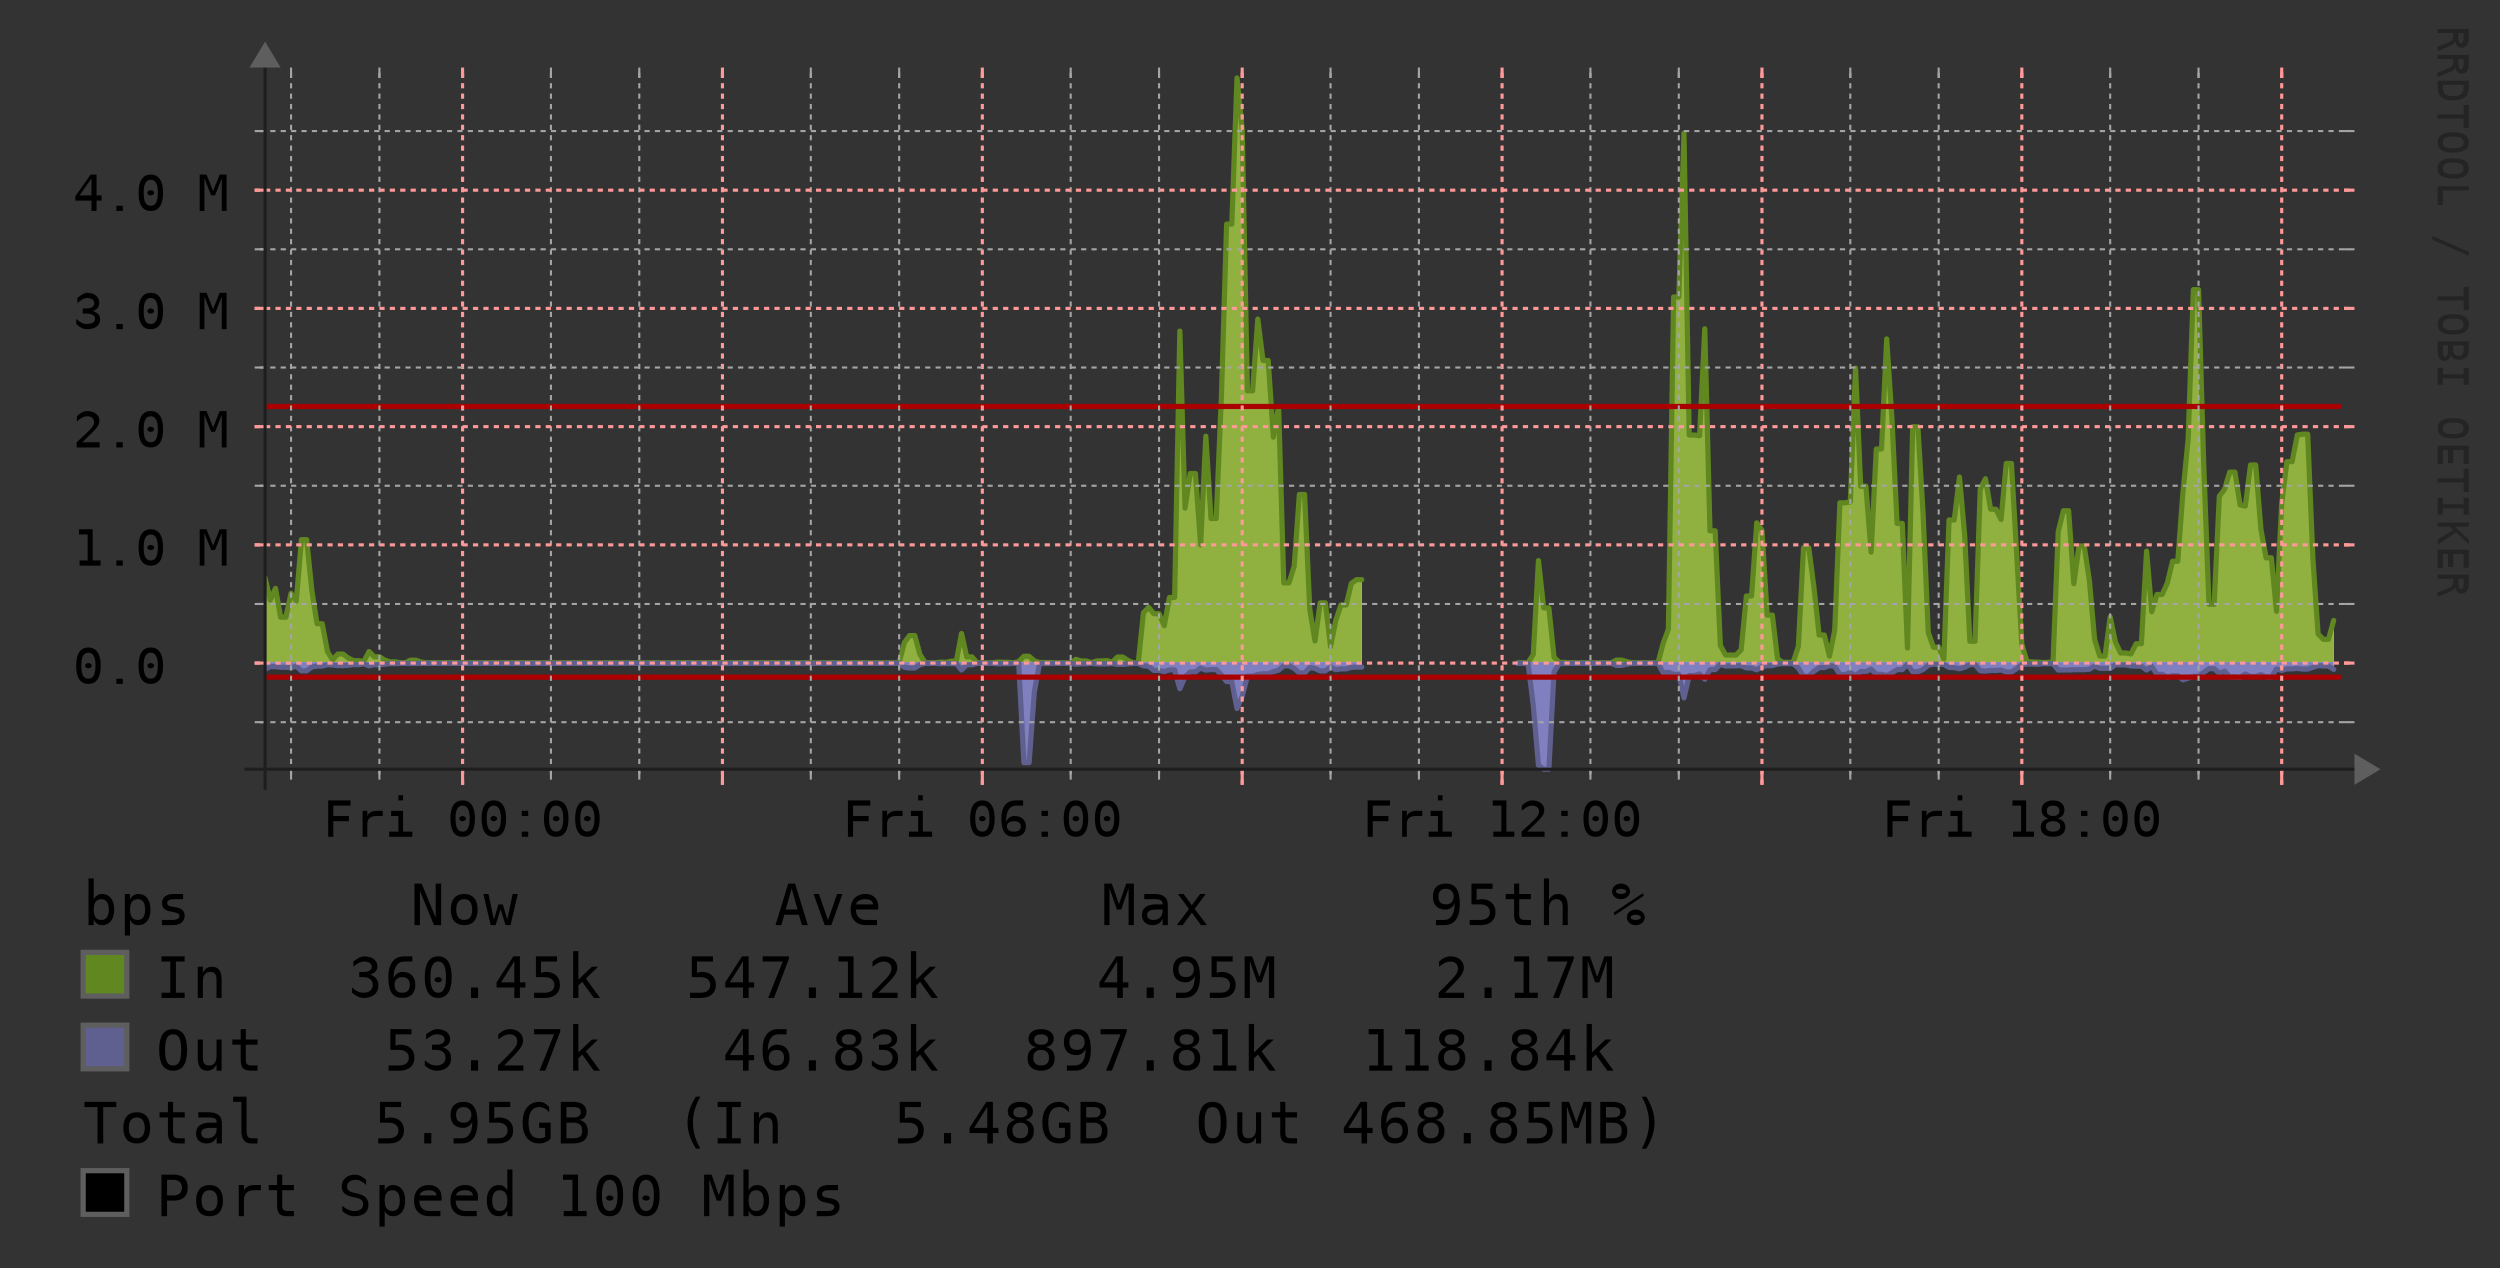 <?xml version="1.0" encoding="UTF-8"?>
<svg xmlns="http://www.w3.org/2000/svg" xmlns:xlink="http://www.w3.org/1999/xlink" width="481" height="244" viewBox="0 0 481 244">
<rect x="0" y="0" width="481" height="244" fill="#333333" stroke="none"/>
<defs>
<g>
<g id="glyph-0-0">
<path d="M 1.141 -7 L 5.438 -7 L 5.438 -6 L 2.125 -6 L 2.125 -4 L 5.125 -4 L 5.125 -3 L 2.125 -3 L 2.125 0 L 1.141 0 Z M 1.141 -7 "/>
</g>
<g id="glyph-0-1">
<path d="M 5.641 -4 C 5.453 -4 5.254 -4 5.047 -4 C 4.848 -4 4.633 -4 4.406 -4 C 3.844 -4 3.41 -3.867 3.109 -3.609 C 2.816 -3.359 2.672 -2.988 2.672 -2.5 L 2.672 0 L 1.766 0 L 1.766 -5 L 2.672 -5 L 2.672 -4 C 2.816 -4.32 3.047 -4.566 3.359 -4.734 C 3.672 -4.91 4.039 -5 4.469 -5 C 4.688 -5 4.891 -5 5.078 -5 C 5.273 -5 5.461 -5 5.641 -5 Z M 5.641 -4 "/>
</g>
<g id="glyph-0-2">
<path d="M 1.25 -5 L 3.547 -5 L 3.547 -1 L 5.328 -1 L 5.328 0 L 0.875 0 L 0.875 -1 L 2.656 -1 L 2.656 -4 L 1.25 -4 Z M 2.656 -8 L 3.547 -8 L 3.547 -7 L 2.656 -7 Z M 2.656 -8 "/>
</g>
<g id="glyph-0-3">
</g>
<g id="glyph-0-4">
<path d="M 2.359 -3.5 C 2.359 -3.633 2.422 -3.75 2.547 -3.844 C 2.672 -3.945 2.82 -4 3 -4 C 3.176 -4 3.328 -3.945 3.453 -3.844 C 3.586 -3.75 3.656 -3.633 3.656 -3.5 C 3.656 -3.363 3.586 -3.242 3.453 -3.141 C 3.328 -3.047 3.176 -3 3 -3 C 2.812 -3 2.656 -3.047 2.531 -3.141 C 2.414 -3.234 2.359 -3.352 2.359 -3.5 Z M 3 -6 C 2.539 -6 2.195 -5.789 1.969 -5.375 C 1.75 -4.969 1.641 -4.344 1.641 -3.5 C 1.641 -2.656 1.75 -2.023 1.969 -1.609 C 2.195 -1.203 2.539 -1 3 -1 C 3.469 -1 3.812 -1.203 4.031 -1.609 C 4.258 -2.023 4.375 -2.656 4.375 -3.5 C 4.375 -4.344 4.258 -4.969 4.031 -5.375 C 3.812 -5.789 3.469 -6 3 -6 Z M 3.016 -7 C 3.785 -7 4.367 -6.703 4.766 -6.109 C 5.172 -5.523 5.375 -4.656 5.375 -3.5 C 5.375 -2.344 5.172 -1.469 4.766 -0.875 C 4.367 -0.289 3.785 0 3.016 0 C 2.234 0 1.645 -0.289 1.25 -0.875 C 0.852 -1.469 0.656 -2.344 0.656 -3.5 C 0.656 -4.656 0.852 -5.523 1.25 -6.109 C 1.645 -6.703 2.234 -7 3.016 -7 Z M 3.016 -7 "/>
</g>
<g id="glyph-0-5">
<path d="M 2.391 -5 L 3.625 -5 L 3.625 -4 L 2.391 -4 Z M 2.391 -1 L 3.625 -1 L 3.625 0 L 2.391 0 Z M 2.391 -1 "/>
</g>
<g id="glyph-0-6">
<path d="M 4.844 -7 L 4.844 -6 C 4.633 -6 4.414 -6 4.188 -6 C 3.957 -6 3.719 -6 3.469 -6 C 2.844 -6 2.367 -5.734 2.047 -5.203 C 1.723 -4.672 1.562 -3.891 1.562 -2.859 C 1.719 -3.223 1.93 -3.504 2.203 -3.703 C 2.484 -3.898 2.801 -4 3.156 -4 C 3.863 -4 4.41 -3.82 4.797 -3.469 C 5.18 -3.125 5.375 -2.633 5.375 -2 C 5.375 -1.363 5.176 -0.867 4.781 -0.516 C 4.383 -0.172 3.828 0 3.109 0 C 2.266 0 1.645 -0.281 1.25 -0.844 C 0.852 -1.406 0.656 -2.289 0.656 -3.5 C 0.656 -4.633 0.891 -5.5 1.359 -6.094 C 1.836 -6.695 2.523 -7 3.422 -7 C 3.66 -7 3.898 -7 4.141 -7 C 4.379 -7 4.613 -7 4.844 -7 Z M 3.094 -3 C 2.664 -3 2.332 -2.91 2.094 -2.734 C 1.852 -2.555 1.734 -2.312 1.734 -2 C 1.734 -1.688 1.852 -1.441 2.094 -1.266 C 2.332 -1.086 2.664 -1 3.094 -1 C 3.52 -1 3.844 -1.082 4.062 -1.25 C 4.289 -1.414 4.406 -1.664 4.406 -2 C 4.406 -2.332 4.289 -2.582 4.062 -2.75 C 3.844 -2.914 3.52 -3 3.094 -3 Z M 3.094 -3 "/>
</g>
<g id="glyph-0-7">
<path d="M 1.312 -1 L 2.859 -1 L 2.859 -6 L 1.203 -6 L 1.203 -7 L 3.828 -7 L 3.828 -1 L 5.344 -1 L 5.344 0 L 1.312 0 Z M 1.312 -1 "/>
</g>
<g id="glyph-0-8">
<path d="M 1.828 -1 L 5.172 -1 L 5.172 0 L 0.75 0 L 0.75 -1 C 1.352 -1.551 1.883 -2.039 2.344 -2.469 C 2.801 -2.895 3.113 -3.195 3.281 -3.375 C 3.602 -3.719 3.82 -3.992 3.938 -4.203 C 4.051 -4.422 4.109 -4.645 4.109 -4.875 C 4.109 -5.219 3.988 -5.488 3.75 -5.688 C 3.508 -5.895 3.18 -6 2.766 -6 C 2.473 -6 2.16 -5.914 1.828 -5.75 C 1.504 -5.582 1.16 -5.332 0.797 -5 L 0.797 -6 C 1.129 -6.332 1.457 -6.582 1.781 -6.75 C 2.113 -6.914 2.438 -7 2.75 -7 C 3.457 -7 4.031 -6.828 4.469 -6.484 C 4.906 -6.141 5.125 -5.688 5.125 -5.125 C 5.125 -4.844 5.051 -4.555 4.906 -4.266 C 4.758 -3.984 4.523 -3.672 4.203 -3.328 C 4.023 -3.141 3.758 -2.875 3.406 -2.531 C 3.062 -2.188 2.535 -1.676 1.828 -1 Z M 1.828 -1 "/>
</g>
<g id="glyph-0-9">
<path d="M 3 -3 C 2.562 -3 2.223 -2.91 1.984 -2.734 C 1.742 -2.566 1.625 -2.32 1.625 -2 C 1.625 -1.688 1.742 -1.441 1.984 -1.266 C 2.234 -1.086 2.57 -1 3 -1 C 3.445 -1 3.789 -1.082 4.031 -1.25 C 4.27 -1.426 4.391 -1.676 4.391 -2 C 4.391 -2.312 4.266 -2.555 4.016 -2.734 C 3.773 -2.91 3.438 -3 3 -3 Z M 2.156 -3.531 C 1.738 -3.633 1.41 -3.828 1.172 -4.109 C 0.93 -4.398 0.812 -4.75 0.812 -5.156 C 0.812 -5.719 1.004 -6.164 1.391 -6.5 C 1.785 -6.832 2.32 -7 3 -7 C 3.688 -7 4.223 -6.832 4.609 -6.5 C 5.004 -6.164 5.203 -5.719 5.203 -5.156 C 5.203 -4.75 5.082 -4.398 4.844 -4.109 C 4.613 -3.828 4.289 -3.633 3.875 -3.531 C 4.363 -3.438 4.734 -3.242 4.984 -2.953 C 5.242 -2.672 5.375 -2.301 5.375 -1.844 C 5.375 -1.27 5.16 -0.816 4.734 -0.484 C 4.316 -0.16 3.738 0 3 0 C 2.258 0 1.68 -0.16 1.266 -0.484 C 0.848 -0.805 0.641 -1.258 0.641 -1.844 C 0.641 -2.301 0.77 -2.672 1.031 -2.953 C 1.289 -3.242 1.664 -3.438 2.156 -3.531 Z M 1.797 -4.984 C 1.797 -4.672 1.898 -4.426 2.109 -4.25 C 2.316 -4.082 2.617 -4 3.016 -4 C 3.41 -4 3.711 -4.082 3.922 -4.25 C 4.129 -4.426 4.234 -4.672 4.234 -4.984 C 4.234 -5.316 4.129 -5.566 3.922 -5.734 C 3.711 -5.91 3.41 -6 3.016 -6 C 2.617 -6 2.316 -5.91 2.109 -5.734 C 1.898 -5.566 1.797 -5.316 1.797 -4.984 Z M 1.797 -4.984 "/>
</g>
<g id="glyph-0-10">
<path d="M 2.391 -1 L 3.625 -1 L 3.625 0 L 2.391 0 Z M 2.391 -1 "/>
</g>
<g id="glyph-0-11">
<path d="M 0.422 -7 L 1.734 -7 L 3 -3.844 L 4.266 -7 L 5.594 -7 L 5.594 0 L 4.672 0 L 4.672 -6.281 L 3.375 -3 L 2.625 -3 L 1.328 -6.281 L 1.328 0 L 0.422 0 Z M 0.422 -7 "/>
</g>
<g id="glyph-0-12">
<path d="M 3.797 -3.5 C 4.273 -3.383 4.641 -3.188 4.891 -2.906 C 5.141 -2.633 5.266 -2.285 5.266 -1.859 C 5.266 -1.285 5.039 -0.832 4.594 -0.5 C 4.145 -0.164 3.52 0 2.719 0 C 2.383 0 2.039 -0.082 1.688 -0.25 C 1.344 -0.426 1.004 -0.676 0.672 -1 L 0.672 -2 C 1.004 -1.664 1.332 -1.414 1.656 -1.25 C 1.977 -1.082 2.297 -1 2.609 -1 C 3.148 -1 3.566 -1.082 3.859 -1.25 C 4.148 -1.426 4.297 -1.68 4.297 -2.016 C 4.297 -2.316 4.148 -2.555 3.859 -2.734 C 3.566 -2.91 3.176 -3 2.688 -3 L 1.922 -3 L 1.922 -4 L 2.688 -4 C 3.133 -4 3.484 -4.082 3.734 -4.25 C 3.992 -4.426 4.125 -4.672 4.125 -4.984 C 4.125 -5.305 4.004 -5.555 3.766 -5.734 C 3.535 -5.91 3.203 -6 2.766 -6 C 2.473 -6 2.172 -5.914 1.859 -5.75 C 1.555 -5.582 1.234 -5.332 0.891 -5 L 0.891 -6 C 1.285 -6.332 1.633 -6.582 1.938 -6.75 C 2.25 -6.914 2.523 -7 2.766 -7 C 3.473 -7 4.035 -6.82 4.453 -6.469 C 4.879 -6.113 5.094 -5.645 5.094 -5.062 C 5.094 -4.664 4.984 -4.332 4.766 -4.062 C 4.547 -3.801 4.223 -3.613 3.797 -3.5 Z M 3.797 -3.5 "/>
</g>
<g id="glyph-0-13">
<path d="M 3.594 -6.25 L 1.297 -3 L 3.594 -3 Z M 3.438 -7 L 4.578 -7 L 4.578 -3 L 5.547 -3 L 5.547 -2 L 4.578 -2 L 4.578 0 L 3.594 0 L 3.594 -2 L 0.5 -2 L 0.5 -2.844 Z M 3.438 -7 "/>
</g>
<g id="glyph-1-0">
<path d="M 3.453 2.969 C 3.379 3.176 3.25 3.348 3.062 3.484 C 2.875 3.629 2.5 3.812 1.938 4.031 L 0 4.812 L 0 3.969 L 1.797 3.281 C 2.305 3.082 2.633 2.898 2.781 2.734 C 2.926 2.578 3 2.367 3 2.109 L 3 1.359 L 0 1.359 L 0 0.562 L 6 0.562 L 6 2.188 C 6 2.832 5.879 3.32 5.641 3.656 C 5.398 4 5.055 4.172 4.609 4.172 C 4.285 4.172 4.02 4.066 3.812 3.859 C 3.613 3.648 3.492 3.352 3.453 2.969 Z M 5 1.359 L 4 1.359 L 4 2.219 C 4 2.594 4.039 2.875 4.125 3.062 C 4.207 3.25 4.332 3.344 4.5 3.344 C 4.656 3.344 4.773 3.242 4.859 3.047 C 4.953 2.848 5 2.562 5 2.188 Z M 5 1.359 "/>
</g>
<g id="glyph-1-1">
<path d="M 1 1.703 C 1 2.367 1.141 2.832 1.422 3.094 C 1.711 3.352 2.238 3.484 3 3.484 C 3.758 3.484 4.281 3.352 4.562 3.094 C 4.852 2.832 5 2.367 5 1.703 L 5 1.328 L 1 1.328 Z M 6 1.719 C 6 2.613 5.754 3.27 5.266 3.688 C 4.773 4.113 4.02 4.328 3 4.328 C 1.969 4.328 1.207 4.113 0.719 3.688 C 0.238 3.27 0 2.613 0 1.719 L 0 0.531 L 6 0.531 Z M 6 1.719 "/>
</g>
<g id="glyph-1-2">
<path d="M 6 0.188 L 6 4.641 L 5 4.641 L 5 2.812 L 0 2.812 L 0 2.016 L 5 2.016 L 5 0.188 Z M 6 0.188 "/>
</g>
<g id="glyph-1-3">
<path d="M 3 3.531 C 3.719 3.531 4.227 3.441 4.531 3.266 C 4.844 3.086 5 2.801 5 2.406 C 5 2.008 4.844 1.723 4.531 1.547 C 4.227 1.367 3.719 1.281 3 1.281 C 2.281 1.281 1.766 1.367 1.453 1.547 C 1.148 1.723 1 2.008 1 2.406 C 1 2.801 1.148 3.086 1.453 3.266 C 1.766 3.441 2.281 3.531 3 3.531 Z M 3 4.359 C 1.988 4.359 1.234 4.195 0.734 3.875 C 0.242 3.551 0 3.062 0 2.406 C 0 1.75 0.242 1.258 0.734 0.938 C 1.234 0.613 1.988 0.453 3 0.453 C 4.008 0.453 4.758 0.613 5.25 0.938 C 5.75 1.258 6 1.75 6 2.406 C 6 3.062 5.75 3.551 5.25 3.875 C 4.758 4.195 4.008 4.359 3 4.359 Z M 3 4.359 "/>
</g>
<g id="glyph-1-4">
<path d="M 6 0.844 L 6 1.641 L 1 1.641 L 1 4.453 L 0 4.453 L 0 0.844 Z M 6 0.844 "/>
</g>
<g id="glyph-1-5">
</g>
<g id="glyph-1-6">
<path d="M 6 3.469 L 6 4.219 L -1 1.141 L -1 0.406 Z M 6 3.469 "/>
</g>
<g id="glyph-1-7">
<path d="M 2 1.438 L 1 1.438 L 1 2.375 C 1 2.832 1.035 3.16 1.109 3.359 C 1.18 3.555 1.305 3.656 1.484 3.656 C 1.66 3.656 1.789 3.551 1.875 3.344 C 1.957 3.133 2 2.812 2 2.375 Z M 5 1.438 L 3 1.438 L 3 2.359 C 3 2.734 3.082 3.004 3.25 3.172 C 3.414 3.348 3.68 3.438 4.047 3.438 C 4.391 3.438 4.633 3.352 4.781 3.188 C 4.926 3.02 5 2.742 5 2.359 Z M 6 0.656 L 6 2.375 C 6 2.969 5.832 3.426 5.5 3.75 C 5.176 4.07 4.711 4.234 4.109 4.234 C 3.648 4.234 3.285 4.148 3.016 3.984 C 2.754 3.816 2.594 3.562 2.531 3.219 C 2.488 3.602 2.359 3.898 2.141 4.109 C 1.922 4.328 1.641 4.438 1.297 4.438 C 0.867 4.438 0.547 4.266 0.328 3.922 C 0.109 3.578 0 3.062 0 2.375 L 0 0.656 Z M 6 0.656 "/>
</g>
<g id="glyph-1-8">
<path d="M 6 0.781 L 6 4.031 L 5 4.031 L 5 2.797 L 1 2.797 L 1 4.031 L 0 4.031 L 0 0.781 L 1 0.781 L 1 2.016 L 5 2.016 L 5 0.781 Z M 6 0.781 "/>
</g>
<g id="glyph-1-9">
<path d="M 6 0.766 L 6 4.234 L 5 4.234 L 5 1.562 L 3 1.562 L 3 4.109 L 2 4.109 L 2 1.562 L 1 1.562 L 1 4.312 L 0 4.312 L 0 0.766 Z M 6 0.766 "/>
</g>
<g id="glyph-1-10">
<path d="M 6 0.531 L 6 1.328 L 3.328 1.328 L 6 3.797 L 6 4.719 L 3.547 2.453 L 0 4.781 L 0 3.828 L 3 1.938 L 2.344 1.328 L 0 1.328 L 0 0.531 Z M 6 0.531 "/>
</g>
<g id="glyph-2-0">
<path d="M 4.938 -3 C 4.938 -3.656 4.812 -4.148 4.562 -4.484 C 4.32 -4.828 3.969 -5 3.5 -5 C 3.008 -5 2.641 -4.828 2.391 -4.484 C 2.148 -4.148 2.031 -3.656 2.031 -3 C 2.031 -2.344 2.148 -1.844 2.391 -1.5 C 2.641 -1.164 3.008 -1 3.5 -1 C 3.969 -1 4.32 -1.164 4.562 -1.5 C 4.812 -1.844 4.938 -2.344 4.938 -3 Z M 2.031 -4.938 C 2.188 -5.281 2.398 -5.539 2.672 -5.719 C 2.953 -5.906 3.273 -6 3.641 -6 C 4.359 -6 4.926 -5.734 5.344 -5.203 C 5.758 -4.672 5.969 -3.941 5.969 -3.016 C 5.969 -2.078 5.758 -1.336 5.344 -0.797 C 4.926 -0.266 4.359 0 3.641 0 C 3.273 0 2.957 -0.086 2.688 -0.266 C 2.414 -0.453 2.195 -0.719 2.031 -1.062 L 2.031 0 L 1.031 0 L 1.031 -9 L 2.031 -9 Z M 2.031 -4.938 "/>
</g>
<g id="glyph-2-1">
<path d="M 2.016 -1.062 L 2.016 2 L 1.016 2 L 1.016 -6 L 2.016 -6 L 2.016 -4.938 C 2.18 -5.281 2.398 -5.539 2.672 -5.719 C 2.941 -5.906 3.258 -6 3.625 -6 C 4.352 -6 4.922 -5.727 5.328 -5.188 C 5.742 -4.656 5.953 -3.922 5.953 -2.984 C 5.953 -2.055 5.742 -1.328 5.328 -0.797 C 4.91 -0.266 4.344 0 3.625 0 C 3.258 0 2.938 -0.086 2.656 -0.266 C 2.383 -0.453 2.172 -0.719 2.016 -1.062 Z M 4.922 -3 C 4.922 -3.656 4.801 -4.148 4.562 -4.484 C 4.32 -4.828 3.961 -5 3.484 -5 C 3.004 -5 2.641 -4.828 2.391 -4.484 C 2.141 -4.148 2.016 -3.656 2.016 -3 C 2.016 -2.344 2.141 -1.844 2.391 -1.5 C 2.641 -1.164 3.004 -1 3.484 -1 C 3.961 -1 4.32 -1.164 4.562 -1.5 C 4.801 -1.844 4.922 -2.344 4.922 -3 Z M 4.922 -3 "/>
</g>
<g id="glyph-2-2">
<path d="M 5.219 -6 L 5.219 -5 C 4.938 -5 4.648 -5 4.359 -5 C 4.078 -5 3.789 -5 3.5 -5 C 3.051 -5 2.719 -4.938 2.5 -4.812 C 2.281 -4.695 2.172 -4.52 2.172 -4.281 C 2.172 -4.062 2.25 -3.895 2.406 -3.781 C 2.57 -3.676 2.984 -3.57 3.641 -3.469 L 4.047 -3.391 C 4.535 -3.297 4.906 -3.113 5.156 -2.844 C 5.406 -2.582 5.531 -2.238 5.531 -1.812 C 5.531 -1.238 5.316 -0.789 4.891 -0.469 C 4.473 -0.156 3.891 0 3.141 0 C 2.836 0 2.52 0 2.188 0 C 1.863 0 1.516 0 1.141 0 L 1.141 -1 C 1.504 -1 1.852 -1 2.188 -1 C 2.531 -1 2.852 -1 3.156 -1 C 3.594 -1 3.93 -1.066 4.172 -1.203 C 4.41 -1.348 4.531 -1.547 4.531 -1.797 C 4.531 -2.16 4.094 -2.41 3.219 -2.547 L 3.172 -2.562 L 2.797 -2.641 C 2.234 -2.742 1.82 -2.926 1.562 -3.188 C 1.301 -3.445 1.172 -3.797 1.172 -4.234 C 1.172 -4.797 1.363 -5.227 1.75 -5.531 C 2.145 -5.844 2.703 -6 3.422 -6 C 3.742 -6 4.051 -6 4.344 -6 C 4.645 -6 4.938 -6 5.219 -6 Z M 5.219 -6 "/>
</g>
<g id="glyph-2-3">
</g>
<g id="glyph-2-4">
<path d="M 0.75 -8 L 2.125 -8 L 4.828 -1.422 L 4.828 -8 L 5.875 -8 L 5.875 0 L 4.5 0 L 1.797 -6.578 L 1.797 0 L 0.75 0 Z M 0.75 -8 "/>
</g>
<g id="glyph-2-5">
<path d="M 3.312 -5 C 2.812 -5 2.43 -4.828 2.172 -4.484 C 1.91 -4.148 1.781 -3.656 1.781 -3 C 1.781 -2.344 1.91 -1.844 2.172 -1.5 C 2.43 -1.164 2.812 -1 3.312 -1 C 3.812 -1 4.191 -1.164 4.453 -1.5 C 4.711 -1.844 4.844 -2.344 4.844 -3 C 4.844 -3.656 4.711 -4.148 4.453 -4.484 C 4.191 -4.828 3.812 -5 3.312 -5 Z M 3.312 -6 C 4.145 -6 4.781 -5.738 5.219 -5.219 C 5.664 -4.707 5.891 -3.969 5.891 -3 C 5.891 -2.02 5.664 -1.273 5.219 -0.766 C 4.781 -0.254 4.145 0 3.312 0 C 2.477 0 1.836 -0.254 1.391 -0.766 C 0.953 -1.273 0.734 -2.02 0.734 -3 C 0.734 -3.969 0.953 -4.707 1.391 -5.219 C 1.836 -5.738 2.477 -6 3.312 -6 Z M 3.312 -6 "/>
</g>
<g id="glyph-2-6">
<path d="M 0 -6 L 0.984 -6 L 2.031 -1.078 L 2.891 -4 L 3.734 -4 L 4.594 -1.078 L 5.641 -6 L 6.625 -6 L 5.219 0 L 4.266 0 L 3.312 -3.094 L 2.359 0 L 1.406 0 Z M 0 -6 "/>
</g>
<g id="glyph-2-7">
<path d="M 3.312 -7.062 L 2.172 -3 L 4.453 -3 Z M 2.656 -8 L 3.969 -8 L 6.422 0 L 5.297 0 L 4.703 -2 L 1.906 -2 L 1.328 0 L 0.203 0 Z M 2.656 -8 "/>
</g>
<g id="glyph-2-8">
<path d="M 0.531 -6 L 1.562 -6 L 3.312 -0.969 L 5.062 -6 L 6.078 -6 L 3.953 0 L 2.672 0 Z M 0.531 -6 "/>
</g>
<g id="glyph-2-9">
<path d="M 5.969 -3.625 L 5.969 -3 L 1.688 -3 L 1.688 -2.953 C 1.688 -2.328 1.859 -1.844 2.203 -1.5 C 2.547 -1.164 3.023 -1 3.641 -1 C 3.961 -1 4.297 -1 4.641 -1 C 4.984 -1 5.348 -1 5.734 -1 L 5.734 0 C 5.359 0 4.992 0 4.641 0 C 4.297 0 3.961 0 3.641 0 C 2.703 0 1.969 -0.266 1.438 -0.797 C 0.914 -1.328 0.656 -2.062 0.656 -3 C 0.656 -3.914 0.91 -4.645 1.422 -5.188 C 1.941 -5.727 2.633 -6 3.5 -6 C 4.258 -6 4.859 -5.785 5.297 -5.359 C 5.742 -4.941 5.969 -4.363 5.969 -3.625 Z M 4.984 -4 C 4.973 -4.32 4.836 -4.566 4.578 -4.734 C 4.316 -4.91 3.941 -5 3.453 -5 C 2.984 -5 2.594 -4.91 2.281 -4.734 C 1.969 -4.555 1.785 -4.312 1.734 -4 Z M 4.984 -4 "/>
</g>
<g id="glyph-2-10">
<path d="M 0.469 -8 L 1.906 -8 L 3.297 -4.047 L 4.688 -8 L 6.156 -8 L 6.156 0 L 5.141 0 L 5.141 -7.094 L 3.719 -3 L 2.891 -3 L 1.469 -7.094 L 1.469 0 L 0.469 0 Z M 0.469 -8 "/>
</g>
<g id="glyph-2-11">
<path d="M 3.766 -3 L 3.438 -3 C 2.863 -3 2.43 -2.91 2.141 -2.734 C 1.848 -2.566 1.703 -2.312 1.703 -1.969 C 1.703 -1.664 1.812 -1.426 2.031 -1.25 C 2.25 -1.082 2.551 -1 2.938 -1 C 3.477 -1 3.906 -1.16 4.219 -1.484 C 4.531 -1.805 4.688 -2.25 4.688 -2.812 L 4.688 -3 Z M 5.688 -3.531 L 5.688 0 L 4.688 0 L 4.688 -1.188 C 4.477 -0.781 4.211 -0.477 3.891 -0.281 C 3.566 -0.094 3.18 0 2.734 0 C 2.117 0 1.629 -0.172 1.266 -0.516 C 0.898 -0.867 0.719 -1.336 0.719 -1.922 C 0.719 -2.609 0.941 -3.125 1.391 -3.469 C 1.836 -3.82 2.5 -4 3.375 -4 L 4.688 -4 L 4.688 -4.156 C 4.688 -4.445 4.566 -4.66 4.328 -4.797 C 4.086 -4.93 3.703 -5 3.172 -5 C 2.836 -5 2.5 -5 2.156 -5 C 1.812 -5 1.477 -5 1.156 -5 L 1.156 -6 C 1.52 -6 1.867 -6 2.203 -6 C 2.535 -6 2.863 -6 3.188 -6 C 3.676 -6 4.098 -5.93 4.453 -5.797 C 4.805 -5.66 5.094 -5.461 5.312 -5.203 C 5.445 -5.035 5.539 -4.832 5.594 -4.594 C 5.656 -4.363 5.688 -4.008 5.688 -3.531 Z M 5.688 -3.531 "/>
</g>
<g id="glyph-2-12">
<path d="M 6 -6 L 3.844 -3.125 L 6.219 0 L 5.078 0 L 3.312 -2.406 L 1.547 0 L 0.406 0 L 2.766 -3.125 L 0.625 -6 L 1.719 -6 L 3.312 -3.828 L 4.891 -6 Z M 6 -6 "/>
</g>
<g id="glyph-2-13">
<path d="M 3.203 -4 C 3.66 -4 4.02 -4.129 4.281 -4.391 C 4.551 -4.66 4.688 -5.031 4.688 -5.5 C 4.688 -5.969 4.551 -6.332 4.281 -6.594 C 4.02 -6.863 3.66 -7 3.203 -7 C 2.723 -7 2.359 -6.867 2.109 -6.609 C 1.867 -6.359 1.75 -5.988 1.75 -5.5 C 1.75 -5 1.867 -4.625 2.109 -4.375 C 2.348 -4.125 2.711 -4 3.203 -4 Z M 1.266 0 L 1.266 -1 C 1.492 -1 1.734 -1 1.984 -1 C 2.242 -1 2.508 -1 2.781 -1 C 3.469 -1 3.988 -1.27 4.344 -1.812 C 4.695 -2.352 4.875 -3.148 4.875 -4.203 C 4.707 -3.816 4.469 -3.52 4.156 -3.312 C 3.852 -3.102 3.508 -3 3.125 -3 C 2.344 -3 1.738 -3.219 1.312 -3.656 C 0.895 -4.094 0.688 -4.711 0.688 -5.516 C 0.688 -6.305 0.898 -6.914 1.328 -7.344 C 1.766 -7.781 2.383 -8 3.188 -8 C 4.113 -8 4.789 -7.676 5.219 -7.031 C 5.656 -6.383 5.875 -5.375 5.875 -4 C 5.875 -2.695 5.613 -1.703 5.094 -1.016 C 4.57 -0.336 3.816 0 2.828 0 C 2.566 0 2.301 0 2.031 0 C 1.77 0 1.516 0 1.266 0 Z M 1.266 0 "/>
</g>
<g id="glyph-2-14">
<path d="M 1.109 -8 L 5.172 -8 L 5.172 -7 L 2.094 -7 L 2.094 -4.812 C 2.25 -4.875 2.406 -4.922 2.562 -4.953 C 2.719 -4.984 2.875 -5 3.031 -5 C 3.863 -5 4.52 -4.773 5 -4.328 C 5.488 -3.879 5.734 -3.27 5.734 -2.5 C 5.734 -1.727 5.477 -1.117 4.969 -0.672 C 4.457 -0.223 3.758 0 2.875 0 C 2.445 0 2.055 0 1.703 0 C 1.359 0 1.047 0 0.766 0 L 0.766 -1 C 1.098 -1 1.43 -1 1.766 -1 C 2.098 -1 2.438 -1 2.781 -1 C 3.383 -1 3.848 -1.129 4.172 -1.391 C 4.492 -1.648 4.656 -2.02 4.656 -2.5 C 4.656 -2.969 4.488 -3.332 4.156 -3.594 C 3.82 -3.863 3.352 -4 2.75 -4 C 2.457 -4 2.172 -4 1.891 -4 C 1.617 -4 1.359 -4 1.109 -4 Z M 1.109 -8 "/>
</g>
<g id="glyph-2-15">
<path d="M 3.297 -8 L 3.297 -6 L 5.547 -6 L 5.547 -5 L 3.297 -5 L 3.297 -2.062 C 3.297 -1.664 3.379 -1.391 3.547 -1.234 C 3.723 -1.078 4.02 -1 4.438 -1 L 5.547 -1 L 5.547 0 L 4.328 0 C 3.586 0 3.066 -0.148 2.766 -0.453 C 2.461 -0.766 2.312 -1.301 2.312 -2.062 L 2.312 -5 L 0.703 -5 L 0.703 -6 L 2.312 -6 L 2.312 -8 Z M 3.297 -8 "/>
</g>
<g id="glyph-2-16">
<path d="M 5.641 -3.516 L 5.641 0 L 4.656 0 L 4.656 -3.516 C 4.656 -4.023 4.555 -4.398 4.359 -4.641 C 4.172 -4.879 3.875 -5 3.469 -5 C 3.008 -5 2.656 -4.844 2.406 -4.531 C 2.156 -4.227 2.031 -3.785 2.031 -3.203 L 2.031 0 L 1.047 0 L 1.047 -9 L 2.031 -9 L 2.031 -4.828 C 2.207 -5.211 2.445 -5.504 2.75 -5.703 C 3.051 -5.898 3.406 -6 3.812 -6 C 4.426 -6 4.883 -5.789 5.188 -5.375 C 5.488 -4.969 5.641 -4.348 5.641 -3.516 Z M 5.641 -3.516 "/>
</g>
<g id="glyph-2-17">
<path d="M 3.734 -1.5 C 3.734 -1.352 3.828 -1.234 4.016 -1.141 C 4.203 -1.047 4.438 -1 4.719 -1 C 4.988 -1 5.219 -1.047 5.406 -1.141 C 5.602 -1.242 5.703 -1.363 5.703 -1.5 C 5.703 -1.633 5.602 -1.75 5.406 -1.844 C 5.219 -1.945 4.988 -2 4.719 -2 C 4.438 -2 4.203 -1.953 4.016 -1.859 C 3.828 -1.766 3.734 -1.645 3.734 -1.5 Z M 3.016 -1.5 C 3.016 -1.914 3.176 -2.27 3.5 -2.562 C 3.832 -2.852 4.238 -3 4.719 -3 C 4.957 -3 5.176 -2.961 5.375 -2.891 C 5.582 -2.816 5.77 -2.707 5.938 -2.562 C 6.102 -2.414 6.227 -2.25 6.312 -2.062 C 6.406 -1.883 6.453 -1.695 6.453 -1.5 C 6.453 -1.082 6.285 -0.727 5.953 -0.438 C 5.617 -0.145 5.207 0 4.719 0 C 4.238 0 3.832 -0.141 3.5 -0.422 C 3.176 -0.711 3.016 -1.07 3.016 -1.5 Z M 0.656 -1.891 L 0.469 -2.422 L 6.062 -6.141 L 6.281 -5.672 Z M 0.906 -6.5 C 0.906 -6.352 1 -6.234 1.188 -6.141 C 1.375 -6.047 1.609 -6 1.891 -6 C 2.172 -6 2.406 -6.047 2.594 -6.141 C 2.789 -6.242 2.891 -6.363 2.891 -6.5 C 2.891 -6.633 2.789 -6.75 2.594 -6.844 C 2.406 -6.945 2.172 -7 1.891 -7 C 1.617 -7 1.383 -6.953 1.188 -6.859 C 1 -6.766 0.906 -6.645 0.906 -6.5 Z M 0.172 -6.5 C 0.172 -6.914 0.332 -7.27 0.656 -7.562 C 0.988 -7.852 1.398 -8 1.891 -8 C 2.117 -8 2.336 -7.961 2.547 -7.891 C 2.754 -7.816 2.941 -7.707 3.109 -7.562 C 3.266 -7.426 3.383 -7.266 3.469 -7.078 C 3.562 -6.891 3.609 -6.695 3.609 -6.5 C 3.609 -6.082 3.441 -5.727 3.109 -5.438 C 2.773 -5.145 2.367 -5 1.891 -5 C 1.398 -5 0.988 -5.141 0.656 -5.422 C 0.332 -5.711 0.172 -6.07 0.172 -6.5 Z M 0.172 -6.5 "/>
</g>
<g id="glyph-2-18">
<path d="M 1.078 -8 L 5.531 -8 L 5.531 -7 L 3.844 -7 L 3.844 -1 L 5.531 -1 L 5.531 0 L 1.078 0 L 1.078 -1 L 2.766 -1 L 2.766 -7 L 1.078 -7 Z M 1.078 -8 "/>
</g>
<g id="glyph-2-19">
<path d="M 5.641 -3.516 L 5.641 0 L 4.656 0 L 4.656 -3.516 C 4.656 -4.023 4.555 -4.398 4.359 -4.641 C 4.172 -4.879 3.875 -5 3.469 -5 C 3.008 -5 2.656 -4.844 2.406 -4.531 C 2.156 -4.227 2.031 -3.785 2.031 -3.203 L 2.031 0 L 1.047 0 L 1.047 -6 L 2.031 -6 L 2.031 -4.828 C 2.207 -5.211 2.445 -5.504 2.75 -5.703 C 3.051 -5.898 3.406 -6 3.812 -6 C 4.426 -6 4.883 -5.789 5.188 -5.375 C 5.488 -4.969 5.641 -4.348 5.641 -3.516 Z M 5.641 -3.516 "/>
</g>
<g id="glyph-2-20">
<path d="M 4.172 -4.5 C 4.691 -4.352 5.094 -4.098 5.375 -3.734 C 5.656 -3.379 5.797 -2.93 5.797 -2.391 C 5.797 -1.648 5.547 -1.066 5.047 -0.641 C 4.555 -0.211 3.867 0 2.984 0 C 2.617 0 2.242 -0.082 1.859 -0.25 C 1.473 -0.426 1.098 -0.676 0.734 -1 L 0.734 -2 C 1.098 -1.664 1.457 -1.414 1.812 -1.25 C 2.164 -1.082 2.52 -1 2.875 -1 C 3.469 -1 3.922 -1.129 4.234 -1.391 C 4.555 -1.648 4.719 -2.023 4.719 -2.516 C 4.719 -2.973 4.555 -3.332 4.234 -3.594 C 3.922 -3.863 3.492 -4 2.953 -4 L 2.125 -4 L 2.125 -5 L 2.953 -5 C 3.453 -5 3.836 -5.082 4.109 -5.25 C 4.391 -5.426 4.531 -5.672 4.531 -5.984 C 4.531 -6.305 4.398 -6.555 4.141 -6.734 C 3.879 -6.91 3.508 -7 3.031 -7 C 2.719 -7 2.391 -6.914 2.047 -6.75 C 1.711 -6.582 1.359 -6.332 0.984 -6 L 0.984 -7 C 1.422 -7.332 1.805 -7.582 2.141 -7.75 C 2.473 -7.914 2.773 -8 3.047 -8 C 3.816 -8 4.438 -7.82 4.906 -7.469 C 5.375 -7.113 5.609 -6.645 5.609 -6.062 C 5.609 -5.664 5.484 -5.332 5.234 -5.062 C 4.992 -4.801 4.641 -4.613 4.172 -4.5 Z M 4.172 -4.5 "/>
</g>
<g id="glyph-2-21">
<path d="M 5.328 -8 L 5.328 -7 C 5.098 -7 4.859 -7 4.609 -7 C 4.359 -7 4.094 -7 3.812 -7 C 3.125 -7 2.602 -6.727 2.25 -6.188 C 1.895 -5.645 1.719 -4.848 1.719 -3.797 C 1.883 -4.18 2.117 -4.477 2.422 -4.688 C 2.734 -4.895 3.086 -5 3.484 -5 C 4.254 -5 4.848 -4.781 5.266 -4.344 C 5.691 -3.914 5.906 -3.301 5.906 -2.5 C 5.906 -1.707 5.688 -1.094 5.25 -0.656 C 4.812 -0.219 4.195 0 3.406 0 C 2.477 0 1.797 -0.316 1.359 -0.953 C 0.93 -1.598 0.719 -2.613 0.719 -4 C 0.719 -5.301 0.977 -6.289 1.5 -6.969 C 2.02 -7.656 2.773 -8 3.766 -8 C 4.023 -8 4.285 -8 4.547 -8 C 4.816 -8 5.078 -8 5.328 -8 Z M 3.391 -4 C 2.93 -4 2.566 -3.863 2.297 -3.594 C 2.035 -3.332 1.906 -2.969 1.906 -2.5 C 1.906 -2.031 2.035 -1.66 2.297 -1.391 C 2.566 -1.129 2.93 -1 3.391 -1 C 3.867 -1 4.227 -1.125 4.469 -1.375 C 4.719 -1.633 4.844 -2.008 4.844 -2.5 C 4.844 -3 4.719 -3.375 4.469 -3.625 C 4.227 -3.875 3.867 -4 3.391 -4 Z M 3.391 -4 "/>
</g>
<g id="glyph-2-22">
<path d="M 2.594 -3.5 C 2.594 -3.633 2.66 -3.75 2.797 -3.844 C 2.941 -3.945 3.109 -4 3.297 -4 C 3.492 -4 3.664 -3.945 3.812 -3.844 C 3.957 -3.75 4.031 -3.633 4.031 -3.5 C 4.031 -3.363 3.957 -3.242 3.812 -3.141 C 3.676 -3.047 3.504 -3 3.297 -3 C 3.098 -3 2.93 -3.047 2.797 -3.141 C 2.66 -3.234 2.594 -3.352 2.594 -3.5 Z M 3.312 -7 C 2.812 -7 2.438 -6.75 2.188 -6.25 C 1.938 -5.758 1.812 -5.008 1.812 -4 C 1.812 -2.988 1.938 -2.234 2.188 -1.734 C 2.438 -1.242 2.812 -1 3.312 -1 C 3.812 -1 4.188 -1.242 4.438 -1.734 C 4.688 -2.234 4.812 -2.988 4.812 -4 C 4.812 -5.008 4.688 -5.758 4.438 -6.25 C 4.188 -6.75 3.812 -7 3.312 -7 Z M 3.312 -8 C 4.164 -8 4.812 -7.66 5.25 -6.984 C 5.688 -6.305 5.906 -5.312 5.906 -4 C 5.906 -2.688 5.688 -1.691 5.25 -1.016 C 4.812 -0.336 4.164 0 3.312 0 C 2.457 0 1.812 -0.336 1.375 -1.016 C 0.938 -1.691 0.719 -2.688 0.719 -4 C 0.719 -5.312 0.938 -6.305 1.375 -6.984 C 1.812 -7.66 2.457 -8 3.312 -8 Z M 3.312 -8 "/>
</g>
<g id="glyph-2-23">
<path d="M 2.625 -2 L 3.984 -2 L 3.984 0 L 2.625 0 Z M 2.625 -2 "/>
</g>
<g id="glyph-2-24">
<path d="M 3.953 -7.047 L 1.422 -3 L 3.953 -3 Z M 3.766 -8 L 5.031 -8 L 5.031 -3 L 6.094 -3 L 6.094 -2 L 5.031 -2 L 5.031 0 L 3.953 0 L 3.953 -2 L 0.547 -2 L 0.547 -3.016 Z M 3.766 -8 "/>
</g>
<g id="glyph-2-25">
<path d="M 1.266 -9 L 2.281 -9 L 2.281 -3.516 L 4.875 -6 L 6.078 -6 L 3.719 -3.734 L 6.453 0 L 5.25 0 L 3.031 -3.094 L 2.281 -2.406 L 2.281 0 L 1.266 0 Z M 1.266 -9 "/>
</g>
<g id="glyph-2-26">
<path d="M 0.75 -8 L 5.797 -8 L 5.797 -7.547 L 2.922 0 L 1.797 0 L 4.594 -7 L 0.75 -7 Z M 0.75 -8 "/>
</g>
<g id="glyph-2-27">
<path d="M 1.453 -1 L 3.141 -1 L 3.141 -7 L 1.328 -7 L 1.328 -8 L 4.219 -8 L 4.219 -1 L 5.875 -1 L 5.875 0 L 1.453 0 Z M 1.453 -1 "/>
</g>
<g id="glyph-2-28">
<path d="M 2 -1 L 5.688 -1 L 5.688 0 L 0.812 0 L 0.812 -1 C 1.477 -1.664 2.062 -2.254 2.562 -2.766 C 3.062 -3.273 3.41 -3.641 3.609 -3.859 C 3.961 -4.266 4.203 -4.594 4.328 -4.844 C 4.453 -5.102 4.516 -5.367 4.516 -5.641 C 4.516 -6.066 4.379 -6.398 4.109 -6.641 C 3.848 -6.879 3.488 -7 3.031 -7 C 2.707 -7 2.363 -6.914 2 -6.75 C 1.645 -6.582 1.27 -6.332 0.875 -6 L 0.875 -7 C 1.238 -7.332 1.598 -7.582 1.953 -7.75 C 2.316 -7.914 2.676 -8 3.031 -8 C 3.812 -8 4.441 -7.797 4.922 -7.391 C 5.398 -6.992 5.641 -6.469 5.641 -5.812 C 5.641 -5.477 5.555 -5.145 5.391 -4.812 C 5.234 -4.477 4.977 -4.113 4.625 -3.719 C 4.426 -3.488 4.133 -3.176 3.75 -2.781 C 3.363 -2.383 2.781 -1.789 2 -1 Z M 2 -1 "/>
</g>
<g id="glyph-2-29">
<path d="M 4.859 -4 C 4.859 -5.07 4.738 -5.836 4.5 -6.297 C 4.258 -6.766 3.863 -7 3.312 -7 C 2.758 -7 2.363 -6.766 2.125 -6.297 C 1.883 -5.836 1.766 -5.07 1.766 -4 C 1.766 -2.926 1.883 -2.156 2.125 -1.688 C 2.363 -1.227 2.758 -1 3.312 -1 C 3.863 -1 4.258 -1.227 4.5 -1.688 C 4.738 -2.145 4.859 -2.914 4.859 -4 Z M 6 -4 C 6 -2.656 5.773 -1.648 5.328 -0.984 C 4.891 -0.328 4.219 0 3.312 0 C 2.406 0 1.727 -0.328 1.281 -0.984 C 0.844 -1.641 0.625 -2.645 0.625 -4 C 0.625 -5.344 0.844 -6.344 1.281 -7 C 1.727 -7.664 2.406 -8 3.312 -8 C 4.219 -8 4.891 -7.664 5.328 -7 C 5.773 -6.344 6 -5.344 6 -4 Z M 6 -4 "/>
</g>
<g id="glyph-2-30">
<path d="M 1.047 -2.484 L 1.047 -6 L 2.031 -6 L 2.031 -2.484 C 2.031 -1.973 2.125 -1.598 2.312 -1.359 C 2.508 -1.117 2.812 -1 3.219 -1 C 3.676 -1 4.031 -1.148 4.281 -1.453 C 4.531 -1.766 4.656 -2.211 4.656 -2.797 L 4.656 -6 L 5.641 -6 L 5.641 0 L 4.656 0 L 4.656 -1.188 C 4.477 -0.801 4.238 -0.504 3.938 -0.297 C 3.633 -0.098 3.281 0 2.875 0 C 2.258 0 1.801 -0.203 1.5 -0.609 C 1.195 -1.023 1.047 -1.648 1.047 -2.484 Z M 1.047 -2.484 "/>
</g>
<g id="glyph-2-31">
<path d="M 3.312 -4 C 2.82 -4 2.445 -3.867 2.188 -3.609 C 1.926 -3.348 1.797 -2.977 1.797 -2.5 C 1.797 -2.031 1.926 -1.66 2.188 -1.391 C 2.457 -1.129 2.832 -1 3.312 -1 C 3.801 -1 4.176 -1.129 4.438 -1.391 C 4.695 -1.648 4.828 -2.02 4.828 -2.5 C 4.828 -2.977 4.691 -3.348 4.422 -3.609 C 4.16 -3.867 3.789 -4 3.312 -4 Z M 2.359 -4.531 C 1.898 -4.633 1.539 -4.828 1.281 -5.109 C 1.02 -5.398 0.891 -5.75 0.891 -6.156 C 0.891 -6.719 1.102 -7.164 1.531 -7.5 C 1.969 -7.832 2.562 -8 3.312 -8 C 4.062 -8 4.648 -7.832 5.078 -7.5 C 5.516 -7.164 5.734 -6.719 5.734 -6.156 C 5.734 -5.75 5.602 -5.398 5.344 -5.109 C 5.082 -4.828 4.723 -4.633 4.266 -4.531 C 4.797 -4.406 5.203 -4.16 5.484 -3.797 C 5.773 -3.43 5.922 -2.957 5.922 -2.375 C 5.922 -1.625 5.688 -1.039 5.219 -0.625 C 4.758 -0.207 4.125 0 3.312 0 C 2.488 0 1.848 -0.207 1.391 -0.625 C 0.93 -1.039 0.703 -1.617 0.703 -2.359 C 0.703 -2.941 0.844 -3.414 1.125 -3.781 C 1.414 -4.156 1.828 -4.406 2.359 -4.531 Z M 1.969 -5.984 C 1.969 -5.672 2.082 -5.426 2.312 -5.25 C 2.539 -5.082 2.875 -5 3.312 -5 C 3.75 -5 4.082 -5.082 4.312 -5.25 C 4.539 -5.426 4.656 -5.672 4.656 -5.984 C 4.656 -6.316 4.539 -6.566 4.312 -6.734 C 4.082 -6.91 3.75 -7 3.312 -7 C 2.875 -7 2.539 -6.91 2.312 -6.734 C 2.082 -6.566 1.969 -6.316 1.969 -5.984 Z M 1.969 -5.984 "/>
</g>
<g id="glyph-2-32">
<path d="M 0.25 -8 L 6.375 -8 L 6.375 -7 L 3.859 -7 L 3.859 0 L 2.766 0 L 2.766 -7 L 0.25 -7 Z M 0.25 -8 "/>
</g>
<g id="glyph-2-33">
<path d="M 3.438 -2.375 C 3.438 -1.914 3.516 -1.57 3.672 -1.344 C 3.836 -1.113 4.082 -1 4.406 -1 L 5.547 -1 L 5.547 0 L 4.297 0 C 3.703 0 3.242 -0.203 2.922 -0.609 C 2.598 -1.023 2.438 -1.613 2.438 -2.375 L 2.438 -8 L 0.859 -8 L 0.859 -9 L 3.438 -9 Z M 3.438 -2.375 "/>
</g>
<g id="glyph-2-34">
<path d="M 5.938 -0.922 C 5.645 -0.617 5.316 -0.391 4.953 -0.234 C 4.586 -0.078 4.195 0 3.781 0 C 2.758 0 1.961 -0.348 1.391 -1.047 C 0.828 -1.754 0.547 -2.738 0.547 -4 C 0.547 -5.258 0.832 -6.238 1.406 -6.938 C 1.977 -7.645 2.773 -8 3.797 -8 C 4.129 -8 4.445 -7.914 4.75 -7.75 C 5.062 -7.582 5.363 -7.332 5.656 -7 L 5.656 -6 C 5.363 -6.344 5.066 -6.594 4.766 -6.75 C 4.461 -6.914 4.141 -7 3.797 -7 C 3.098 -7 2.57 -6.75 2.219 -6.25 C 1.863 -5.75 1.688 -5 1.688 -4 C 1.688 -2.977 1.852 -2.223 2.188 -1.734 C 2.531 -1.242 3.055 -1 3.766 -1 C 4.004 -1 4.211 -1.02 4.391 -1.062 C 4.578 -1.113 4.742 -1.188 4.891 -1.281 L 4.891 -3 L 3.734 -3 L 3.734 -4 L 5.938 -4 Z M 5.938 -0.922 "/>
</g>
<g id="glyph-2-35">
<path d="M 1.984 -4 L 1.984 -1 L 3.266 -1 C 3.891 -1 4.336 -1.109 4.609 -1.328 C 4.879 -1.555 5.016 -1.93 5.016 -2.453 C 5.016 -2.984 4.875 -3.375 4.594 -3.625 C 4.312 -3.875 3.867 -4 3.266 -4 Z M 1.984 -7 L 1.984 -5 L 3.25 -5 C 3.77 -5 4.145 -5.082 4.375 -5.25 C 4.613 -5.414 4.734 -5.68 4.734 -6.047 C 4.734 -6.391 4.617 -6.633 4.391 -6.781 C 4.16 -6.926 3.781 -7 3.25 -7 Z M 0.891 -8 L 3.266 -8 C 4.086 -8 4.719 -7.832 5.156 -7.5 C 5.602 -7.176 5.828 -6.711 5.828 -6.109 C 5.828 -5.648 5.707 -5.285 5.469 -5.016 C 5.238 -4.754 4.891 -4.594 4.422 -4.531 C 4.953 -4.445 5.363 -4.207 5.656 -3.812 C 5.957 -3.426 6.109 -2.93 6.109 -2.328 C 6.109 -1.555 5.867 -0.973 5.391 -0.578 C 4.91 -0.191 4.203 0 3.266 0 L 0.891 0 Z M 0.891 -8 "/>
</g>
<g id="glyph-2-36">
<path d="M 4.75 -9 C 4.27 -8.164 3.91 -7.332 3.672 -6.5 C 3.441 -5.676 3.328 -4.844 3.328 -4 C 3.328 -3.164 3.441 -2.332 3.672 -1.5 C 3.91 -0.676 4.27 0.156 4.75 1 L 3.891 1 C 3.348 0.125 2.941 -0.723 2.672 -1.547 C 2.41 -2.367 2.281 -3.188 2.281 -4 C 2.281 -4.82 2.41 -5.645 2.672 -6.469 C 2.941 -7.289 3.348 -8.133 3.891 -9 Z M 4.75 -9 "/>
</g>
<g id="glyph-2-37">
<path d="M 1.875 -9 L 2.734 -9 C 3.273 -8.133 3.676 -7.289 3.938 -6.469 C 4.195 -5.645 4.328 -4.82 4.328 -4 C 4.328 -3.176 4.195 -2.352 3.938 -1.531 C 3.676 -0.707 3.273 0.133 2.734 1 L 1.875 1 C 2.344 0.156 2.691 -0.68 2.922 -1.516 C 3.16 -2.348 3.281 -3.176 3.281 -4 C 3.281 -4.832 3.16 -5.664 2.922 -6.5 C 2.691 -7.332 2.344 -8.164 1.875 -9 Z M 1.875 -9 "/>
</g>
<g id="glyph-2-38">
<path d="M 2.141 -7 L 2.141 -4 L 3.406 -4 C 3.906 -4 4.297 -4.129 4.578 -4.391 C 4.859 -4.66 5 -5.031 5 -5.5 C 5 -5.977 4.859 -6.348 4.578 -6.609 C 4.297 -6.867 3.906 -7 3.406 -7 Z M 1.062 -8 L 3.406 -8 C 4.301 -8 4.977 -7.785 5.438 -7.359 C 5.895 -6.941 6.125 -6.32 6.125 -5.5 C 6.125 -4.676 5.895 -4.051 5.438 -3.625 C 4.977 -3.207 4.301 -3 3.406 -3 L 2.141 -3 L 2.141 0 L 1.062 0 Z M 1.062 -8 "/>
</g>
<g id="glyph-2-39">
<path d="M 6.203 -5 C 5.992 -5 5.781 -5 5.562 -5 C 5.344 -5 5.102 -5 4.844 -5 C 4.227 -5 3.754 -4.836 3.422 -4.516 C 3.098 -4.191 2.938 -3.727 2.938 -3.125 L 2.938 0 L 1.938 0 L 1.938 -6 L 2.938 -6 L 2.938 -5 C 3.102 -5.32 3.352 -5.566 3.688 -5.734 C 4.031 -5.91 4.441 -6 4.922 -6 C 5.16 -6 5.383 -6 5.594 -6 C 5.801 -6 6.004 -6 6.203 -6 Z M 6.203 -5 "/>
</g>
<g id="glyph-2-40">
<path d="M 5.438 -7 L 5.438 -6 C 5.102 -6.332 4.77 -6.582 4.438 -6.75 C 4.113 -6.914 3.781 -7 3.438 -7 C 2.926 -7 2.52 -6.883 2.219 -6.656 C 1.926 -6.426 1.781 -6.113 1.781 -5.719 C 1.781 -5.375 1.879 -5.113 2.078 -4.938 C 2.273 -4.758 2.641 -4.609 3.172 -4.484 L 3.734 -4.375 C 4.484 -4.207 5.031 -3.945 5.375 -3.594 C 5.719 -3.25 5.891 -2.781 5.891 -2.188 C 5.891 -1.477 5.648 -0.938 5.172 -0.562 C 4.703 -0.188 4.02 0 3.125 0 C 2.75 0 2.367 -0.082 1.984 -0.25 C 1.609 -0.414 1.227 -0.664 0.844 -1 L 0.844 -2 C 1.258 -1.656 1.648 -1.398 2.016 -1.234 C 2.379 -1.078 2.75 -1 3.125 -1 C 3.676 -1 4.102 -1.109 4.406 -1.328 C 4.707 -1.555 4.859 -1.875 4.859 -2.281 C 4.859 -2.656 4.754 -2.938 4.547 -3.125 C 4.336 -3.32 3.973 -3.473 3.453 -3.578 L 2.875 -3.688 C 2.133 -3.844 1.594 -4.082 1.25 -4.406 C 0.914 -4.738 0.75 -5.18 0.75 -5.734 C 0.75 -6.422 0.988 -6.969 1.469 -7.375 C 1.945 -7.789 2.586 -8 3.391 -8 C 3.703 -8 4.023 -7.914 4.359 -7.75 C 4.703 -7.582 5.062 -7.332 5.438 -7 Z M 5.438 -7 "/>
</g>
<g id="glyph-2-41">
<path d="M 4.609 -4.938 L 4.609 -9 L 5.594 -9 L 5.594 0 L 4.609 0 L 4.609 -1.062 C 4.441 -0.719 4.223 -0.453 3.953 -0.266 C 3.68 -0.086 3.363 0 3 0 C 2.27 0 1.695 -0.266 1.281 -0.797 C 0.863 -1.336 0.656 -2.078 0.656 -3.016 C 0.656 -3.941 0.863 -4.672 1.281 -5.203 C 1.707 -5.734 2.281 -6 3 -6 C 3.363 -6 3.68 -5.906 3.953 -5.719 C 4.234 -5.539 4.453 -5.281 4.609 -4.938 Z M 1.703 -3 C 1.703 -2.344 1.82 -1.844 2.062 -1.5 C 2.312 -1.164 2.672 -1 3.141 -1 C 3.617 -1 3.984 -1.164 4.234 -1.5 C 4.484 -1.844 4.609 -2.344 4.609 -3 C 4.609 -3.656 4.484 -4.148 4.234 -4.484 C 3.984 -4.828 3.617 -5 3.141 -5 C 2.672 -5 2.312 -4.828 2.062 -4.484 C 1.82 -4.148 1.703 -3.656 1.703 -3 Z M 1.703 -3 "/>
</g>
</g>
<clipPath id="clip-0">
<path clip-rule="nonzero" d="M 51 14 L 450 14 L 450 129 L 51 129 Z M 51 14 "/>
</clipPath>
<clipPath id="clip-1">
<path clip-rule="nonzero" d="M 51 127 L 450 127 L 450 149 L 51 149 Z M 51 127 "/>
</clipPath>
<clipPath id="clip-2">
<path clip-rule="nonzero" d="M 51 77 L 451 77 L 451 79 L 51 79 Z M 51 77 "/>
</clipPath>
<clipPath id="clip-3">
<path clip-rule="nonzero" d="M 51 129 L 451 129 L 451 131 L 51 131 Z M 51 129 "/>
</clipPath>
</defs>
<path fill-rule="nonzero" fill="rgb(84.314%, 100%, 78.039%)" fill-opacity="1" d="M 51 111.008 L 51 127.777 L 262 127.777 L 262 111.324 L 261 111.324 L 260 112.043 L 259 116.199 L 258 116.199 L 257 119.184 L 256 124.234 L 255 115.797 L 254 115.797 L 253 123.113 L 252 117.047 L 251 94.934 L 250 94.934 L 249 108.758 L 248 111.945 L 247 111.945 L 246 78.004 L 245 83.91 L 244 69.152 L 243 69.152 L 242 61.195 L 241 74.996 L 240 74.996 L 239 24.754 L 238 14.801 L 237 42.914 L 236 42.914 L 235 76.078 L 234 99.551 L 233 99.551 L 232 83.73 L 231 104.633 L 230 90.906 L 229 90.906 L 228 97.547 L 227 63.5 L 226 114.754 L 225 114.754 L 224 120.188 L 223 117.875 L 222 117.875 L 221 116.66 L 220 117.68 L 219 127.309 L 218 127.309 L 217 126.844 L 216 126.207 L 215 126.207 L 214 127.219 L 213 126.902 L 212 126.957 L 211 126.957 L 210 127.309 L 209 126.977 L 208 126.977 L 207 126.664 L 206 127.312 L 205 127.316 L 204 127.316 L 203 127.312 L 202 127.285 L 201 127.266 L 200 127.266 L 199 126.953 L 198 126.066 L 197 126.066 L 196 127.113 L 195 127.309 L 194 127.227 L 193 127.227 L 192 127.176 L 191 127.316 L 189 127.316 L 188 127.309 L 187 126.172 L 186 126.172 L 185 121.68 L 184 127.008 L 183 127.008 L 182 127.242 L 181 127.184 L 180 127.316 L 179 127.316 L 178 127.312 L 177 125.719 L 176 122.09 L 175 122.09 L 174 123.422 L 173 127.316 L 172 127.316 L 171 127.32 L 170 127.312 L 169 127.316 L 167 127.316 L 166 127.312 L 165 127.312 L 164 127.316 L 163 127.312 L 162 127.316 L 161 127.316 L 160 127.312 L 159 127.316 L 158 127.316 L 157 127.32 L 156 127.312 L 155 127.316 L 152 127.316 L 151 127.32 L 150 127.32 L 149 127.312 L 147 127.312 L 145 127.32 L 144 127.312 L 142 127.312 L 141 127.316 L 140 127.316 L 139 127.32 L 137 127.312 L 136 127.312 L 135 127.316 L 133 127.316 L 132 127.312 L 131 127.32 L 130 127.316 L 129 127.316 L 128 127.32 L 126 127.312 L 125 127.312 L 124 127.32 L 123 127.316 L 121 127.316 L 120 127.32 L 119 127.312 L 117 127.312 L 116 127.316 L 115 127.316 L 114 127.32 L 113 127.312 L 112 127.32 L 111 127.32 L 110 127.316 L 108 127.316 L 107 127.312 L 106 127.316 L 103 127.316 L 102 127.309 L 101 127.305 L 100 127.305 L 99 127.316 L 98 127.32 L 97 127.32 L 96 127.312 L 95 127.32 L 94 127.316 L 88 127.316 L 87 127.312 L 86 127.312 L 85 127.316 L 84 127.312 L 83 127.312 L 82 127.32 L 81 127.18 L 80 126.816 L 79 126.816 L 78 127.309 L 77 127.301 L 76 127.145 L 75 127.145 L 74 126.777 L 73 126.16 L 72 126.16 L 71 125.156 L 70 127.07 L 69 126.914 L 68 126.914 L 67 126.406 L 66 125.637 L 65 125.637 L 64 126.777 L 63 125.156 L 62 119.809 L 61 119.809 L 60 113.398 L 59 103.637 L 58 103.637 L 57 115.465 L 56 113.949 L 55 118.547 L 54 118.547 L 53 113 L 52 115.266 Z M 51 111.008 "/>
<path fill-rule="nonzero" fill="rgb(84.314%, 100%, 78.039%)" fill-opacity="1" d="M 292 127.324 L 292 127.777 L 449 127.777 L 449 119.18 L 448 122.805 L 447 122.805 L 446 121.766 L 445 107.25 L 444 83.336 L 443 83.336 L 442 83.492 L 441 88.629 L 440 88.629 L 439 96.613 L 438 117.402 L 437 107.125 L 436 107.125 L 435 101.641 L 434 89.262 L 433 89.262 L 432 97.172 L 431 96.957 L 430 90.633 L 429 90.633 L 428 93.949 L 427 95.266 L 426 116.055 L 425 116.055 L 424 89.25 L 423 55.527 L 422 55.527 L 421 84.281 L 420 94.477 L 419 107.785 L 418 107.785 L 417 111.949 L 416 114.176 L 415 114.176 L 414 117.492 L 413 105.828 L 412 123.645 L 411 123.645 L 410 125.617 L 409 125.438 L 408 125.438 L 407 123.324 L 406 118.508 L 405 126.035 L 404 126.035 L 403 122.82 L 402 111.496 L 401 104.852 L 400 104.852 L 399 112.086 L 398 98.066 L 397 98.066 L 396 102.121 L 395 127.141 L 394 127.258 L 393 127.258 L 391 127.148 L 390 127.148 L 389 123.789 L 388 106.234 L 387 88.973 L 386 88.973 L 385 99.738 L 384 97.773 L 383 97.773 L 382 91.91 L 381 93.867 L 380 123.18 L 379 123.18 L 378 102.734 L 377 91.586 L 376 99.844 L 375 99.844 L 374 126.566 L 373 124.332 L 372 124.332 L 371 121.504 L 370 98.613 L 369 81.914 L 368 81.914 L 367 124.48 L 366 100.516 L 365 100.516 L 364 80.203 L 363 65.016 L 362 86.188 L 361 86.188 L 360 106.027 L 359 93.355 L 358 93.355 L 357 70.637 L 356 96.363 L 355 96.539 L 354 96.539 L 353 121.023 L 352 126.031 L 351 121.984 L 350 121.984 L 349 112.777 L 348 105.184 L 347 105.184 L 346 124.156 L 345 127.25 L 344 127.238 L 343 127.238 L 342 126.551 L 341 118.152 L 340 118.152 L 339 101.824 L 338 100.395 L 337 114.473 L 336 114.473 L 335 124.816 L 334 125.832 L 333 125.832 L 332 125.812 L 331 124.008 L 330 101.926 L 329 101.926 L 328 63.066 L 327 83.641 L 326 83.5 L 325 83.5 L 324 25.41 L 323 56.938 L 322 56.938 L 321 120.863 L 320 123.559 L 319 127.316 L 318 127.316 L 316 127.309 L 314 127.309 L 313 127.113 L 312 126.797 L 311 126.797 L 310 127.309 L 309 127.316 L 307 127.316 L 306 127.309 L 305 127.32 L 304 127.32 L 303 127.312 L 302 127.312 L 301 127.25 L 300 127.25 L 299 126.266 L 298 116.762 L 297 116.762 L 296 107.66 L 295 125.742 L 294 127.316 L 293 127.316 Z M 292 127.324 "/>
<path fill-rule="nonzero" fill="rgb(56.471%, 69.02%, 25.098%)" fill-opacity="1" d="M 51 111.008 L 51 127.777 L 262 127.777 L 262 111.324 L 261 111.324 L 260 112.043 L 259 116.199 L 258 116.199 L 257 119.184 L 256 124.234 L 255 115.797 L 254 115.797 L 253 123.113 L 252 117.047 L 251 94.934 L 250 94.934 L 249 108.758 L 248 111.945 L 247 111.945 L 246 78.004 L 245 83.91 L 244 69.152 L 243 69.152 L 242 61.195 L 241 74.996 L 240 74.996 L 239 24.754 L 238 14.801 L 237 42.914 L 236 42.914 L 235 76.078 L 234 99.551 L 233 99.551 L 232 83.73 L 231 104.633 L 230 90.906 L 229 90.906 L 228 97.547 L 227 63.5 L 226 114.754 L 225 114.754 L 224 120.188 L 223 117.875 L 222 117.875 L 221 116.66 L 220 117.68 L 219 127.309 L 218 127.309 L 217 126.844 L 216 126.207 L 215 126.207 L 214 127.219 L 213 126.902 L 212 126.957 L 211 126.957 L 210 127.309 L 209 126.977 L 208 126.977 L 207 126.664 L 206 127.312 L 205 127.316 L 204 127.316 L 203 127.312 L 202 127.285 L 201 127.266 L 200 127.266 L 199 126.953 L 198 126.066 L 197 126.066 L 196 127.113 L 195 127.309 L 194 127.227 L 193 127.227 L 192 127.176 L 191 127.316 L 189 127.316 L 188 127.309 L 187 126.172 L 186 126.172 L 185 121.68 L 184 127.008 L 183 127.008 L 182 127.242 L 181 127.184 L 180 127.316 L 179 127.316 L 178 127.312 L 177 125.719 L 176 122.09 L 175 122.09 L 174 123.422 L 173 127.316 L 172 127.316 L 171 127.32 L 170 127.312 L 169 127.316 L 167 127.316 L 166 127.312 L 165 127.312 L 164 127.316 L 163 127.312 L 162 127.316 L 161 127.316 L 160 127.312 L 159 127.316 L 158 127.316 L 157 127.32 L 156 127.312 L 155 127.316 L 152 127.316 L 151 127.32 L 150 127.32 L 149 127.312 L 147 127.312 L 145 127.32 L 144 127.312 L 142 127.312 L 141 127.316 L 140 127.316 L 139 127.32 L 137 127.312 L 136 127.312 L 135 127.316 L 133 127.316 L 132 127.312 L 131 127.32 L 130 127.316 L 129 127.316 L 128 127.32 L 126 127.312 L 125 127.312 L 124 127.32 L 123 127.316 L 121 127.316 L 120 127.32 L 119 127.312 L 117 127.312 L 116 127.316 L 115 127.316 L 114 127.32 L 113 127.312 L 112 127.32 L 111 127.32 L 110 127.316 L 108 127.316 L 107 127.312 L 106 127.316 L 103 127.316 L 102 127.309 L 101 127.305 L 100 127.305 L 99 127.316 L 98 127.32 L 97 127.32 L 96 127.312 L 95 127.32 L 94 127.316 L 88 127.316 L 87 127.312 L 86 127.312 L 85 127.316 L 84 127.312 L 83 127.312 L 82 127.32 L 81 127.18 L 80 126.816 L 79 126.816 L 78 127.309 L 77 127.301 L 76 127.145 L 75 127.145 L 74 126.777 L 73 126.16 L 72 126.16 L 71 125.156 L 70 127.07 L 69 126.914 L 68 126.914 L 67 126.406 L 66 125.637 L 65 125.637 L 64 126.777 L 63 125.156 L 62 119.809 L 61 119.809 L 60 113.398 L 59 103.637 L 58 103.637 L 57 115.465 L 56 113.949 L 55 118.547 L 54 118.547 L 53 113 L 52 115.266 Z M 51 111.008 "/>
<path fill-rule="nonzero" fill="rgb(56.471%, 69.02%, 25.098%)" fill-opacity="1" d="M 292 127.324 L 292 127.777 L 449 127.777 L 449 119.18 L 448 122.805 L 447 122.805 L 446 121.766 L 445 107.25 L 444 83.336 L 443 83.336 L 442 83.492 L 441 88.629 L 440 88.629 L 439 96.613 L 438 117.402 L 437 107.125 L 436 107.125 L 435 101.641 L 434 89.262 L 433 89.262 L 432 97.172 L 431 96.957 L 430 90.633 L 429 90.633 L 428 93.949 L 427 95.266 L 426 116.055 L 425 116.055 L 424 89.25 L 423 55.527 L 422 55.527 L 421 84.281 L 420 94.477 L 419 107.785 L 418 107.785 L 417 111.949 L 416 114.176 L 415 114.176 L 414 117.492 L 413 105.828 L 412 123.645 L 411 123.645 L 410 125.617 L 409 125.438 L 408 125.438 L 407 123.324 L 406 118.508 L 405 126.035 L 404 126.035 L 403 122.82 L 402 111.496 L 401 104.852 L 400 104.852 L 399 112.086 L 398 98.066 L 397 98.066 L 396 102.121 L 395 127.141 L 394 127.258 L 393 127.258 L 391 127.148 L 390 127.148 L 389 123.789 L 388 106.234 L 387 88.973 L 386 88.973 L 385 99.738 L 384 97.773 L 383 97.773 L 382 91.91 L 381 93.867 L 380 123.18 L 379 123.18 L 378 102.734 L 377 91.586 L 376 99.844 L 375 99.844 L 374 126.566 L 373 124.332 L 372 124.332 L 371 121.504 L 370 98.613 L 369 81.914 L 368 81.914 L 367 124.48 L 366 100.516 L 365 100.516 L 364 80.203 L 363 65.016 L 362 86.188 L 361 86.188 L 360 106.027 L 359 93.355 L 358 93.355 L 357 70.637 L 356 96.363 L 355 96.539 L 354 96.539 L 353 121.023 L 352 126.031 L 351 121.984 L 350 121.984 L 349 112.777 L 348 105.184 L 347 105.184 L 346 124.156 L 345 127.25 L 344 127.238 L 343 127.238 L 342 126.551 L 341 118.152 L 340 118.152 L 339 101.824 L 338 100.395 L 337 114.473 L 336 114.473 L 335 124.816 L 334 125.832 L 333 125.832 L 332 125.812 L 331 124.008 L 330 101.926 L 329 101.926 L 328 63.066 L 327 83.641 L 326 83.5 L 325 83.5 L 324 25.41 L 323 56.938 L 322 56.938 L 321 120.863 L 320 123.559 L 319 127.316 L 318 127.316 L 316 127.309 L 314 127.309 L 313 127.113 L 312 126.797 L 311 126.797 L 310 127.309 L 309 127.316 L 307 127.316 L 306 127.309 L 305 127.32 L 304 127.32 L 303 127.312 L 302 127.312 L 301 127.25 L 300 127.25 L 299 126.266 L 298 116.762 L 297 116.762 L 296 107.66 L 295 125.742 L 294 127.316 L 293 127.316 Z M 292 127.324 "/>
<g clip-path="url(#clip-0)">
<path fill="none" stroke-width="1" stroke-linecap="round" stroke-linejoin="round" stroke="rgb(37.647%, 52.941%, 12.549%)" stroke-opacity="1" stroke-miterlimit="10" d="M 51 111.207 L 52 115.465 L 53 113.199 L 54 118.75 L 55 118.75 L 56 114.148 L 57 115.664 L 58 103.836 L 59 103.836 L 60 113.602 L 61 120.008 L 62 120.008 L 63 125.355 L 64 126.977 L 65 125.836 L 66 125.836 L 67 126.609 L 68 127.113 L 69 127.113 L 70 127.27 L 71 125.355 L 72 126.363 L 73 126.363 L 74 126.977 L 75 127.344 L 76 127.344 L 77 127.5 L 78 127.508 L 79 127.016 L 80 127.016 L 81 127.383 L 82 127.52 L 83 127.512 L 84 127.512 L 85 127.516 L 86 127.512 L 87 127.512 L 88 127.516 L 94 127.516 L 95 127.52 L 96 127.516 L 97 127.52 L 98 127.52 L 99 127.516 L 100 127.504 L 101 127.504 L 102 127.508 L 103 127.516 L 106 127.516 L 107 127.512 L 108 127.516 L 110 127.516 L 111 127.52 L 112 127.52 L 113 127.512 L 114 127.52 L 115 127.516 L 116 127.516 L 117 127.512 L 118 127.516 L 119 127.516 L 120 127.52 L 121 127.52 L 122 127.516 L 123 127.516 L 124 127.52 L 125 127.512 L 126 127.512 L 128 127.52 L 129 127.516 L 130 127.516 L 131 127.52 L 132 127.512 L 133 127.516 L 138 127.516 L 139 127.52 L 141 127.52 L 142 127.512 L 143 127.516 L 144 127.516 L 145 127.523 L 146 127.516 L 147 127.512 L 149 127.512 L 150 127.52 L 151 127.52 L 152 127.516 L 153 127.516 L 154 127.52 L 155 127.52 L 156 127.516 L 157 127.52 L 159 127.52 L 160 127.512 L 161 127.516 L 164 127.516 L 165 127.512 L 166 127.512 L 167 127.52 L 168 127.516 L 170 127.516 L 171 127.52 L 173 127.52 L 174 123.621 L 175 122.289 L 176 122.289 L 177 125.918 L 178 127.512 L 179 127.516 L 180 127.516 L 181 127.387 L 182 127.441 L 183 127.207 L 184 127.207 L 185 121.883 L 186 126.375 L 187 126.375 L 188 127.508 L 189 127.516 L 191 127.516 L 192 127.375 L 193 127.426 L 194 127.426 L 195 127.508 L 196 127.312 L 197 126.266 L 198 126.266 L 199 127.152 L 200 127.465 L 201 127.465 L 202 127.484 L 203 127.512 L 204 127.52 L 205 127.52 L 206 127.516 L 207 126.863 L 208 127.176 L 209 127.176 L 210 127.508 L 211 127.16 L 212 127.16 L 213 127.102 L 214 127.418 L 215 126.406 L 216 126.406 L 217 127.047 L 218 127.508 L 219 127.508 L 220 117.879 L 221 116.859 L 222 118.078 L 223 118.078 L 224 120.387 L 225 114.953 L 226 114.953 L 227 63.703 L 228 97.746 L 229 91.109 L 230 91.109 L 231 104.836 L 232 83.93 L 233 99.75 L 234 99.75 L 235 76.281 L 236 43.113 L 237 43.113 L 238 15 L 239 24.953 L 240 75.195 L 241 75.195 L 242 61.395 L 243 69.352 L 244 69.352 L 245 84.109 L 246 78.203 L 247 112.145 L 248 112.145 L 249 108.957 L 250 95.133 L 251 95.133 L 252 117.246 L 253 123.312 L 254 115.996 L 255 115.996 L 256 124.438 L 257 119.383 L 258 116.398 L 259 116.398 L 260 112.242 L 261 111.523 L 262 111.523 M 292 127.523 L 293 127.516 L 294 127.516 L 295 125.941 L 296 107.859 L 297 116.961 L 298 116.961 L 299 126.465 L 300 127.449 L 301 127.449 L 302 127.512 L 303 127.512 L 304 127.52 L 305 127.52 L 306 127.508 L 307 127.516 L 309 127.516 L 310 127.508 L 311 126.996 L 312 126.996 L 313 127.312 L 314 127.512 L 316 127.512 L 317 127.516 L 319 127.516 L 320 123.762 L 321 121.062 L 322 57.137 L 323 57.137 L 324 25.609 L 325 83.699 L 326 83.699 L 327 83.84 L 328 63.266 L 329 102.125 L 330 102.125 L 331 124.207 L 332 126.012 L 333 126.031 L 334 126.031 L 335 125.016 L 336 114.672 L 337 114.672 L 338 100.594 L 339 102.023 L 340 118.352 L 341 118.352 L 342 126.75 L 343 127.438 L 344 127.438 L 345 127.449 L 346 124.359 L 347 105.383 L 348 105.383 L 349 112.98 L 350 122.184 L 351 122.184 L 352 126.23 L 353 121.223 L 354 96.738 L 355 96.738 L 356 96.562 L 357 70.836 L 358 93.559 L 359 93.559 L 360 106.227 L 361 86.387 L 362 86.387 L 363 65.215 L 364 80.402 L 365 100.715 L 366 100.715 L 367 124.68 L 368 82.113 L 369 82.113 L 370 98.816 L 371 121.703 L 372 124.535 L 373 124.535 L 374 126.766 L 375 100.043 L 376 100.043 L 377 91.785 L 378 102.934 L 379 123.379 L 380 123.379 L 381 94.066 L 382 92.109 L 383 97.977 L 384 97.977 L 385 99.938 L 386 89.172 L 387 89.172 L 388 106.434 L 389 123.988 L 390 127.348 L 391 127.348 L 393 127.457 L 394 127.457 L 395 127.34 L 396 102.32 L 397 98.266 L 398 98.266 L 399 112.285 L 400 105.055 L 401 105.055 L 402 111.695 L 403 123.02 L 404 126.238 L 405 126.238 L 406 118.707 L 407 123.523 L 408 125.637 L 409 125.637 L 410 125.82 L 411 123.848 L 412 123.848 L 413 106.031 L 414 117.691 L 415 114.375 L 416 114.375 L 417 112.152 L 418 107.984 L 419 107.984 L 420 94.676 L 421 84.48 L 422 55.73 L 423 55.73 L 424 89.449 L 425 116.254 L 426 116.254 L 427 95.469 L 428 94.148 L 429 90.836 L 430 90.836 L 431 97.16 L 432 97.371 L 433 89.465 L 434 89.465 L 435 101.84 L 436 107.324 L 437 107.324 L 438 117.605 L 439 96.812 L 440 88.828 L 441 88.828 L 442 83.691 L 443 83.535 L 444 83.535 L 445 107.453 L 446 121.965 L 447 123.004 L 448 123.004 L 449 119.379 "/>
</g>
<path fill-rule="nonzero" fill="rgb(87.843%, 87.843%, 100%)" fill-opacity="1" d="M 51 127.379 L 51 128.969 L 52 128.445 L 53 128.457 L 54 128.586 L 55 128.586 L 56 128.668 L 57 128.375 L 58 129.262 L 59 129.262 L 60 128.531 L 61 128.355 L 62 128.355 L 63 128.074 L 64 128.145 L 65 128.262 L 66 128.262 L 67 128.191 L 68 128.086 L 69 128.086 L 70 127.922 L 71 128.301 L 72 128.098 L 73 128.098 L 74 128.008 L 75 127.898 L 76 127.898 L 77 127.844 L 78 127.836 L 79 127.863 L 80 127.863 L 81 127.844 L 82 127.832 L 83 127.836 L 84 127.836 L 85 127.832 L 86 127.836 L 87 127.836 L 88 127.832 L 94 127.832 L 95 127.836 L 98 127.836 L 99 127.832 L 100 127.855 L 101 127.855 L 103 127.832 L 104 127.836 L 106 127.836 L 107 127.832 L 110 127.832 L 111 127.836 L 113 127.836 L 114 127.832 L 115 127.836 L 116 127.836 L 117 127.84 L 118 127.832 L 124 127.832 L 125 127.836 L 127 127.836 L 128 127.832 L 130 127.832 L 131 127.836 L 132 127.836 L 133 127.832 L 134 127.832 L 135 127.836 L 138 127.836 L 139 127.832 L 142 127.832 L 143 127.836 L 144 127.836 L 145 127.832 L 146 127.832 L 147 127.84 L 148 127.84 L 150 127.832 L 153 127.832 L 154 127.836 L 156 127.836 L 157 127.832 L 159 127.832 L 160 127.836 L 161 127.832 L 162 127.832 L 163 127.836 L 166 127.836 L 167 127.832 L 169 127.832 L 170 127.836 L 171 127.832 L 173 127.832 L 174 128.594 L 175 128.727 L 176 128.727 L 177 128.07 L 178 127.84 L 179 127.832 L 180 127.832 L 181 127.902 L 182 127.879 L 183 127.883 L 184 127.883 L 185 129.102 L 186 128.113 L 187 128.113 L 188 127.84 L 189 127.832 L 190 127.836 L 191 127.836 L 192 127.922 L 193 127.891 L 194 127.891 L 195 127.844 L 196 127.859 L 197 146.938 L 198 146.938 L 199 133.363 L 200 127.871 L 201 127.871 L 202 127.863 L 203 127.836 L 206 127.836 L 207 127.988 L 208 127.918 L 209 127.918 L 210 127.84 L 211 127.945 L 213 127.945 L 214 127.871 L 215 128.016 L 216 128.016 L 218 127.844 L 219 127.844 L 220 128.297 L 221 128.41 L 222 129.188 L 223 129.188 L 224 129.402 L 225 129.082 L 226 129.082 L 227 132.703 L 228 130.426 L 229 129.473 L 230 129.473 L 231 128.734 L 232 129.129 L 233 129.031 L 234 129.031 L 235 130.059 L 236 131.324 L 237 131.324 L 238 136.52 L 239 134.148 L 240 130.293 L 241 130.293 L 242 129.969 L 243 129.824 L 244 129.824 L 245 129.434 L 246 129.137 L 247 128.301 L 248 128.301 L 249 128.793 L 250 129.684 L 251 129.684 L 252 128.633 L 253 128.809 L 254 129.281 L 255 129.281 L 256 128.52 L 257 129.051 L 258 128.895 L 259 128.895 L 260 128.59 L 261 128.543 L 262 128.543 L 262 127.379 Z M 51 127.379 "/>
<path fill-rule="nonzero" fill="rgb(87.843%, 87.843%, 100%)" fill-opacity="1" d="M 292 127.379 L 292 127.832 L 294 127.832 L 295 135.93 L 296 147.422 L 297 148.199 L 298 148.199 L 299 129.457 L 300 127.859 L 301 127.859 L 302 127.836 L 303 127.836 L 304 127.832 L 305 127.832 L 306 127.84 L 307 127.836 L 310 127.836 L 311 128.219 L 312 128.219 L 313 127.992 L 314 127.832 L 315 127.84 L 316 127.84 L 317 127.836 L 319 127.836 L 320 129.645 L 321 129.547 L 322 129.938 L 323 129.938 L 324 134.477 L 325 130.172 L 326 130.172 L 327 129.867 L 328 130.883 L 329 129.035 L 330 129.035 L 331 128.012 L 332 128.352 L 333 128.312 L 334 128.312 L 335 128.262 L 336 128.715 L 337 128.715 L 338 129.074 L 339 128.441 L 340 128.273 L 341 128.273 L 342 127.965 L 343 127.895 L 344 127.895 L 345 127.879 L 346 128.699 L 347 130.32 L 348 130.32 L 349 129.355 L 350 128.645 L 351 128.645 L 352 128.25 L 353 128.418 L 354 129.996 L 355 129.996 L 356 129.543 L 357 130.23 L 358 129.406 L 359 129.406 L 360 128.949 L 361 129.922 L 362 129.922 L 363 130.191 L 364 129.672 L 365 129.031 L 366 129.031 L 367 128.012 L 368 129.434 L 369 129.434 L 370 129.02 L 371 128.184 L 372 128 L 373 128 L 374 128.039 L 375 128.633 L 376 128.633 L 377 128.875 L 378 128.57 L 379 128.074 L 380 128.074 L 381 129.25 L 382 129.312 L 383 129.188 L 384 129.188 L 385 129.098 L 386 129.492 L 387 129.492 L 388 128.84 L 389 128.055 L 390 127.969 L 391 127.969 L 392 128.012 L 393 127.902 L 394 127.902 L 395 127.871 L 396 129.117 L 397 129.102 L 398 129.102 L 399 129.055 L 400 129.043 L 401 129.043 L 402 128.957 L 403 128.328 L 404 128.789 L 405 128.789 L 406 128.812 L 407 128.078 L 408 128.121 L 409 128.121 L 410 128.332 L 411 128.367 L 412 128.367 L 413 129.109 L 414 128.414 L 415 129.949 L 416 129.949 L 417 130.48 L 418 130.195 L 419 130.195 L 420 130.992 L 421 130.672 L 422 130.316 L 423 130.316 L 424 129.578 L 425 128.855 L 426 128.855 L 427 129.758 L 428 129.332 L 429 130.449 L 430 130.449 L 431 130.547 L 432 129.871 L 433 130.355 L 434 130.355 L 435 129.988 L 436 130.461 L 437 130.461 L 438 128.898 L 439 129.207 L 440 128.887 L 441 128.887 L 442 128.801 L 443 128.93 L 444 128.93 L 445 128.586 L 446 128.266 L 447 128.34 L 448 128.34 L 449 128.988 L 449 127.379 Z M 292 127.379 "/>
<path fill-rule="nonzero" fill="rgb(50.196%, 50.196%, 75.294%)" fill-opacity="1" d="M 51 127.379 L 51 128.969 L 52 128.445 L 53 128.457 L 54 128.586 L 55 128.586 L 56 128.668 L 57 128.375 L 58 129.262 L 59 129.262 L 60 128.531 L 61 128.355 L 62 128.355 L 63 128.074 L 64 128.145 L 65 128.262 L 66 128.262 L 67 128.191 L 68 128.086 L 69 128.086 L 70 127.922 L 71 128.301 L 72 128.098 L 73 128.098 L 74 128.008 L 75 127.898 L 76 127.898 L 77 127.844 L 78 127.836 L 79 127.863 L 80 127.863 L 81 127.844 L 82 127.832 L 83 127.836 L 84 127.836 L 85 127.832 L 86 127.836 L 87 127.836 L 88 127.832 L 94 127.832 L 95 127.836 L 98 127.836 L 99 127.832 L 100 127.855 L 101 127.855 L 103 127.832 L 104 127.836 L 106 127.836 L 107 127.832 L 110 127.832 L 111 127.836 L 113 127.836 L 114 127.832 L 115 127.836 L 116 127.836 L 117 127.84 L 118 127.832 L 124 127.832 L 125 127.836 L 127 127.836 L 128 127.832 L 130 127.832 L 131 127.836 L 132 127.836 L 133 127.832 L 134 127.832 L 135 127.836 L 138 127.836 L 139 127.832 L 142 127.832 L 143 127.836 L 144 127.836 L 145 127.832 L 146 127.832 L 147 127.84 L 148 127.84 L 150 127.832 L 153 127.832 L 154 127.836 L 156 127.836 L 157 127.832 L 159 127.832 L 160 127.836 L 161 127.832 L 162 127.832 L 163 127.836 L 166 127.836 L 167 127.832 L 169 127.832 L 170 127.836 L 171 127.832 L 173 127.832 L 174 128.594 L 175 128.727 L 176 128.727 L 177 128.07 L 178 127.84 L 179 127.832 L 180 127.832 L 181 127.902 L 182 127.879 L 183 127.883 L 184 127.883 L 185 129.102 L 186 128.113 L 187 128.113 L 188 127.84 L 189 127.832 L 190 127.836 L 191 127.836 L 192 127.922 L 193 127.891 L 194 127.891 L 195 127.844 L 196 127.859 L 197 146.938 L 198 146.938 L 199 133.363 L 200 127.871 L 201 127.871 L 202 127.863 L 203 127.836 L 206 127.836 L 207 127.988 L 208 127.918 L 209 127.918 L 210 127.84 L 211 127.945 L 213 127.945 L 214 127.871 L 215 128.016 L 216 128.016 L 218 127.844 L 219 127.844 L 220 128.297 L 221 128.41 L 222 129.188 L 223 129.188 L 224 129.402 L 225 129.082 L 226 129.082 L 227 132.703 L 228 130.426 L 229 129.473 L 230 129.473 L 231 128.734 L 232 129.129 L 233 129.031 L 234 129.031 L 235 130.059 L 236 131.324 L 237 131.324 L 238 136.52 L 239 134.148 L 240 130.293 L 241 130.293 L 242 129.969 L 243 129.824 L 244 129.824 L 245 129.434 L 246 129.137 L 247 128.301 L 248 128.301 L 249 128.793 L 250 129.684 L 251 129.684 L 252 128.633 L 253 128.809 L 254 129.281 L 255 129.281 L 256 128.52 L 257 129.051 L 258 128.895 L 259 128.895 L 260 128.59 L 261 128.543 L 262 128.543 L 262 127.379 Z M 51 127.379 "/>
<path fill-rule="nonzero" fill="rgb(50.196%, 50.196%, 75.294%)" fill-opacity="1" d="M 292 127.379 L 292 127.832 L 294 127.832 L 295 135.93 L 296 147.422 L 297 148.199 L 298 148.199 L 299 129.457 L 300 127.859 L 301 127.859 L 302 127.836 L 303 127.836 L 304 127.832 L 305 127.832 L 306 127.84 L 307 127.836 L 310 127.836 L 311 128.219 L 312 128.219 L 313 127.992 L 314 127.832 L 315 127.84 L 316 127.84 L 317 127.836 L 319 127.836 L 320 129.645 L 321 129.547 L 322 129.938 L 323 129.938 L 324 134.477 L 325 130.172 L 326 130.172 L 327 129.867 L 328 130.883 L 329 129.035 L 330 129.035 L 331 128.012 L 332 128.352 L 333 128.312 L 334 128.312 L 335 128.262 L 336 128.715 L 337 128.715 L 338 129.074 L 339 128.441 L 340 128.273 L 341 128.273 L 342 127.965 L 343 127.895 L 344 127.895 L 345 127.879 L 346 128.699 L 347 130.32 L 348 130.32 L 349 129.355 L 350 128.645 L 351 128.645 L 352 128.25 L 353 128.418 L 354 129.996 L 355 129.996 L 356 129.543 L 357 130.23 L 358 129.406 L 359 129.406 L 360 128.949 L 361 129.922 L 362 129.922 L 363 130.191 L 364 129.672 L 365 129.031 L 366 129.031 L 367 128.012 L 368 129.434 L 369 129.434 L 370 129.02 L 371 128.184 L 372 128 L 373 128 L 374 128.039 L 375 128.633 L 376 128.633 L 377 128.875 L 378 128.57 L 379 128.074 L 380 128.074 L 381 129.25 L 382 129.312 L 383 129.188 L 384 129.188 L 385 129.098 L 386 129.492 L 387 129.492 L 388 128.84 L 389 128.055 L 390 127.969 L 391 127.969 L 392 128.012 L 393 127.902 L 394 127.902 L 395 127.871 L 396 129.117 L 397 129.102 L 398 129.102 L 399 129.055 L 400 129.043 L 401 129.043 L 402 128.957 L 403 128.328 L 404 128.789 L 405 128.789 L 406 128.812 L 407 128.078 L 408 128.121 L 409 128.121 L 410 128.332 L 411 128.367 L 412 128.367 L 413 129.109 L 414 128.414 L 415 129.949 L 416 129.949 L 417 130.48 L 418 130.195 L 419 130.195 L 420 130.992 L 421 130.672 L 422 130.316 L 423 130.316 L 424 129.578 L 425 128.855 L 426 128.855 L 427 129.758 L 428 129.332 L 429 130.449 L 430 130.449 L 431 130.547 L 432 129.871 L 433 130.355 L 434 130.355 L 435 129.988 L 436 130.461 L 437 130.461 L 438 128.898 L 439 129.207 L 440 128.887 L 441 128.887 L 442 128.801 L 443 128.93 L 444 128.93 L 445 128.586 L 446 128.266 L 447 128.34 L 448 128.34 L 449 128.988 L 449 127.379 Z M 292 127.379 "/>
<g clip-path="url(#clip-1)">
<path fill="none" stroke-width="1" stroke-linecap="round" stroke-linejoin="round" stroke="rgb(37.647%, 37.647%, 56.471%)" stroke-opacity="1" stroke-miterlimit="10" d="M 51 128.77 L 52 128.246 L 53 128.258 L 54 128.387 L 55 128.387 L 56 128.469 L 57 128.172 L 58 129.062 L 59 129.062 L 60 128.332 L 61 128.156 L 62 128.156 L 63 127.875 L 64 127.945 L 65 128.062 L 66 128.062 L 67 127.992 L 68 127.883 L 69 127.883 L 70 127.723 L 71 128.102 L 72 127.898 L 73 127.898 L 74 127.809 L 75 127.695 L 76 127.695 L 77 127.641 L 78 127.637 L 79 127.664 L 80 127.664 L 81 127.641 L 82 127.633 L 83 127.637 L 84 127.637 L 85 127.633 L 86 127.637 L 87 127.637 L 88 127.633 L 94 127.633 L 95 127.637 L 96 127.633 L 97 127.637 L 98 127.637 L 99 127.633 L 100 127.656 L 101 127.656 L 103 127.633 L 104 127.637 L 105 127.637 L 106 127.633 L 110 127.633 L 111 127.637 L 113 127.637 L 114 127.633 L 116 127.633 L 117 127.641 L 118 127.633 L 124 127.633 L 125 127.637 L 126 127.637 L 127 127.633 L 130 127.633 L 131 127.637 L 132 127.637 L 133 127.633 L 135 127.633 L 136 127.637 L 137 127.637 L 138 127.633 L 142 127.633 L 143 127.637 L 144 127.637 L 145 127.633 L 146 127.633 L 147 127.641 L 148 127.641 L 149 127.633 L 153 127.633 L 154 127.637 L 156 127.637 L 157 127.633 L 159 127.633 L 160 127.637 L 161 127.633 L 162 127.633 L 163 127.637 L 164 127.633 L 169 127.633 L 170 127.637 L 171 127.633 L 173 127.633 L 174 128.395 L 175 128.527 L 176 128.527 L 177 127.871 L 178 127.641 L 179 127.633 L 180 127.633 L 181 127.703 L 182 127.68 L 183 127.684 L 184 127.684 L 185 128.902 L 186 127.914 L 187 127.914 L 188 127.637 L 189 127.633 L 190 127.637 L 191 127.637 L 192 127.719 L 193 127.691 L 194 127.691 L 195 127.645 L 196 127.66 L 197 146.738 L 198 146.738 L 199 133.164 L 200 127.668 L 201 127.668 L 202 127.664 L 203 127.637 L 205 127.637 L 206 127.633 L 207 127.789 L 208 127.719 L 209 127.719 L 210 127.641 L 211 127.742 L 213 127.742 L 214 127.668 L 215 127.816 L 216 127.816 L 218 127.645 L 219 127.645 L 220 128.098 L 221 128.207 L 222 128.988 L 223 128.988 L 224 129.203 L 225 128.883 L 226 128.883 L 227 132.504 L 228 130.227 L 229 129.273 L 230 129.273 L 231 128.535 L 232 128.93 L 233 128.832 L 234 128.832 L 235 129.859 L 236 131.125 L 237 131.125 L 238 136.32 L 239 133.949 L 240 130.094 L 241 130.094 L 242 129.77 L 243 129.625 L 244 129.625 L 245 129.234 L 246 128.938 L 247 128.102 L 248 128.102 L 249 128.594 L 250 129.48 L 251 129.48 L 252 128.434 L 253 128.609 L 254 129.082 L 255 129.082 L 256 128.32 L 257 128.852 L 258 128.695 L 259 128.695 L 260 128.391 L 261 128.344 L 262 128.344 M 292 127.633 L 294 127.633 L 295 135.727 L 296 147.223 L 297 148 L 298 148 L 299 129.258 L 300 127.66 L 301 127.66 L 302 127.637 L 303 127.637 L 304 127.633 L 305 127.633 L 306 127.637 L 310 127.637 L 311 128.02 L 312 128.02 L 313 127.793 L 314 127.633 L 315 127.637 L 319 127.637 L 320 129.445 L 321 129.348 L 322 129.738 L 323 129.738 L 324 134.277 L 325 129.973 L 326 129.973 L 327 129.664 L 328 130.684 L 329 128.836 L 330 128.836 L 331 127.812 L 332 128.152 L 333 128.113 L 334 128.113 L 335 128.062 L 336 128.512 L 337 128.512 L 338 128.875 L 339 128.242 L 340 128.07 L 341 128.07 L 342 127.766 L 343 127.691 L 344 127.691 L 345 127.68 L 346 128.5 L 347 130.121 L 348 130.121 L 349 129.152 L 350 128.445 L 351 128.445 L 352 128.051 L 353 128.219 L 354 129.793 L 355 129.793 L 356 129.344 L 357 130.031 L 358 129.207 L 359 129.207 L 360 128.746 L 361 129.723 L 362 129.723 L 363 129.992 L 364 129.469 L 365 128.832 L 366 128.832 L 367 127.812 L 368 129.234 L 369 129.234 L 370 128.82 L 371 127.98 L 372 127.801 L 373 127.801 L 374 127.84 L 375 128.434 L 376 128.434 L 377 128.672 L 378 128.371 L 379 127.875 L 380 127.875 L 381 129.047 L 382 129.113 L 383 128.988 L 384 128.988 L 385 128.898 L 386 129.293 L 387 129.293 L 388 128.641 L 389 127.855 L 390 127.77 L 391 127.77 L 392 127.812 L 393 127.703 L 394 127.703 L 395 127.672 L 396 128.918 L 397 128.902 L 398 128.902 L 399 128.852 L 400 128.84 L 401 128.84 L 402 128.758 L 403 128.129 L 404 128.59 L 405 128.59 L 406 128.609 L 407 127.879 L 408 127.922 L 409 127.922 L 410 128.129 L 411 128.168 L 412 128.168 L 413 128.91 L 414 128.215 L 415 129.75 L 416 129.75 L 417 130.281 L 418 129.996 L 419 129.996 L 420 130.793 L 421 130.473 L 422 130.117 L 423 130.117 L 424 129.379 L 425 128.652 L 426 128.652 L 427 129.559 L 428 129.133 L 429 130.25 L 430 130.25 L 431 130.344 L 432 129.672 L 433 130.156 L 434 130.156 L 435 129.789 L 436 130.262 L 437 130.262 L 438 128.699 L 439 129.008 L 440 128.688 L 441 128.688 L 442 128.602 L 443 128.73 L 444 128.73 L 445 128.387 L 446 128.062 L 447 128.141 L 448 128.141 L 449 128.789 "/>
</g>
<g clip-path="url(#clip-2)">
<path fill="none" stroke-width="1" stroke-linecap="round" stroke-linejoin="round" stroke="rgb(66.667%, 0%, 0%)" stroke-opacity="1" stroke-miterlimit="10" d="M 51 78.203 L 450 78.203 "/>
</g>
<g clip-path="url(#clip-3)">
<path fill="none" stroke-width="1" stroke-linecap="round" stroke-linejoin="round" stroke="rgb(66.667%, 0%, 0%)" stroke-opacity="1" stroke-miterlimit="10" d="M 51 130.281 L 450 130.281 "/>
</g>
<path fill="none" stroke-width="0.4" stroke-linecap="butt" stroke-linejoin="miter" stroke="rgb(64.706%, 64.706%, 64.706%)" stroke-opacity="1" stroke-miterlimit="10" d="M 56 13 L 56 15 "/>
<path fill="none" stroke-width="0.4" stroke-linecap="butt" stroke-linejoin="miter" stroke="rgb(64.706%, 64.706%, 64.706%)" stroke-opacity="1" stroke-miterlimit="10" d="M 56 148 L 56 150 "/>
<path fill="none" stroke-width="0.4" stroke-linecap="butt" stroke-linejoin="miter" stroke="rgb(64.706%, 64.706%, 64.706%)" stroke-opacity="1" stroke-dasharray="1 1" stroke-miterlimit="10" d="M 56 149 L 56 14 "/>
<path fill="none" stroke-width="0.4" stroke-linecap="butt" stroke-linejoin="miter" stroke="rgb(64.706%, 64.706%, 64.706%)" stroke-opacity="1" stroke-miterlimit="10" d="M 73 13 L 73 15 "/>
<path fill="none" stroke-width="0.4" stroke-linecap="butt" stroke-linejoin="miter" stroke="rgb(64.706%, 64.706%, 64.706%)" stroke-opacity="1" stroke-miterlimit="10" d="M 73 148 L 73 150 "/>
<path fill="none" stroke-width="0.4" stroke-linecap="butt" stroke-linejoin="miter" stroke="rgb(64.706%, 64.706%, 64.706%)" stroke-opacity="1" stroke-dasharray="1 1" stroke-miterlimit="10" d="M 73 149 L 73 14 "/>
<path fill="none" stroke-width="0.4" stroke-linecap="butt" stroke-linejoin="miter" stroke="rgb(64.706%, 64.706%, 64.706%)" stroke-opacity="1" stroke-miterlimit="10" d="M 106 13 L 106 15 "/>
<path fill="none" stroke-width="0.4" stroke-linecap="butt" stroke-linejoin="miter" stroke="rgb(64.706%, 64.706%, 64.706%)" stroke-opacity="1" stroke-miterlimit="10" d="M 106 148 L 106 150 "/>
<path fill="none" stroke-width="0.4" stroke-linecap="butt" stroke-linejoin="miter" stroke="rgb(64.706%, 64.706%, 64.706%)" stroke-opacity="1" stroke-dasharray="1 1" stroke-miterlimit="10" d="M 106 149 L 106 14 "/>
<path fill="none" stroke-width="0.4" stroke-linecap="butt" stroke-linejoin="miter" stroke="rgb(64.706%, 64.706%, 64.706%)" stroke-opacity="1" stroke-miterlimit="10" d="M 123 13 L 123 15 "/>
<path fill="none" stroke-width="0.4" stroke-linecap="butt" stroke-linejoin="miter" stroke="rgb(64.706%, 64.706%, 64.706%)" stroke-opacity="1" stroke-miterlimit="10" d="M 123 148 L 123 150 "/>
<path fill="none" stroke-width="0.4" stroke-linecap="butt" stroke-linejoin="miter" stroke="rgb(64.706%, 64.706%, 64.706%)" stroke-opacity="1" stroke-dasharray="1 1" stroke-miterlimit="10" d="M 123 149 L 123 14 "/>
<path fill="none" stroke-width="0.4" stroke-linecap="butt" stroke-linejoin="miter" stroke="rgb(64.706%, 64.706%, 64.706%)" stroke-opacity="1" stroke-miterlimit="10" d="M 156 13 L 156 15 "/>
<path fill="none" stroke-width="0.4" stroke-linecap="butt" stroke-linejoin="miter" stroke="rgb(64.706%, 64.706%, 64.706%)" stroke-opacity="1" stroke-miterlimit="10" d="M 156 148 L 156 150 "/>
<path fill="none" stroke-width="0.4" stroke-linecap="butt" stroke-linejoin="miter" stroke="rgb(64.706%, 64.706%, 64.706%)" stroke-opacity="1" stroke-dasharray="1 1" stroke-miterlimit="10" d="M 156 149 L 156 14 "/>
<path fill="none" stroke-width="0.4" stroke-linecap="butt" stroke-linejoin="miter" stroke="rgb(64.706%, 64.706%, 64.706%)" stroke-opacity="1" stroke-miterlimit="10" d="M 173 13 L 173 15 "/>
<path fill="none" stroke-width="0.4" stroke-linecap="butt" stroke-linejoin="miter" stroke="rgb(64.706%, 64.706%, 64.706%)" stroke-opacity="1" stroke-miterlimit="10" d="M 173 148 L 173 150 "/>
<path fill="none" stroke-width="0.4" stroke-linecap="butt" stroke-linejoin="miter" stroke="rgb(64.706%, 64.706%, 64.706%)" stroke-opacity="1" stroke-dasharray="1 1" stroke-miterlimit="10" d="M 173 149 L 173 14 "/>
<path fill="none" stroke-width="0.4" stroke-linecap="butt" stroke-linejoin="miter" stroke="rgb(64.706%, 64.706%, 64.706%)" stroke-opacity="1" stroke-miterlimit="10" d="M 206 13 L 206 15 "/>
<path fill="none" stroke-width="0.4" stroke-linecap="butt" stroke-linejoin="miter" stroke="rgb(64.706%, 64.706%, 64.706%)" stroke-opacity="1" stroke-miterlimit="10" d="M 206 148 L 206 150 "/>
<path fill="none" stroke-width="0.4" stroke-linecap="butt" stroke-linejoin="miter" stroke="rgb(64.706%, 64.706%, 64.706%)" stroke-opacity="1" stroke-dasharray="1 1" stroke-miterlimit="10" d="M 206 149 L 206 14 "/>
<path fill="none" stroke-width="0.4" stroke-linecap="butt" stroke-linejoin="miter" stroke="rgb(64.706%, 64.706%, 64.706%)" stroke-opacity="1" stroke-miterlimit="10" d="M 223 13 L 223 15 "/>
<path fill="none" stroke-width="0.4" stroke-linecap="butt" stroke-linejoin="miter" stroke="rgb(64.706%, 64.706%, 64.706%)" stroke-opacity="1" stroke-miterlimit="10" d="M 223 148 L 223 150 "/>
<path fill="none" stroke-width="0.4" stroke-linecap="butt" stroke-linejoin="miter" stroke="rgb(64.706%, 64.706%, 64.706%)" stroke-opacity="1" stroke-dasharray="1 1" stroke-miterlimit="10" d="M 223 149 L 223 14 "/>
<path fill="none" stroke-width="0.4" stroke-linecap="butt" stroke-linejoin="miter" stroke="rgb(64.706%, 64.706%, 64.706%)" stroke-opacity="1" stroke-miterlimit="10" d="M 256 13 L 256 15 "/>
<path fill="none" stroke-width="0.4" stroke-linecap="butt" stroke-linejoin="miter" stroke="rgb(64.706%, 64.706%, 64.706%)" stroke-opacity="1" stroke-miterlimit="10" d="M 256 148 L 256 150 "/>
<path fill="none" stroke-width="0.4" stroke-linecap="butt" stroke-linejoin="miter" stroke="rgb(64.706%, 64.706%, 64.706%)" stroke-opacity="1" stroke-dasharray="1 1" stroke-miterlimit="10" d="M 256 149 L 256 14 "/>
<path fill="none" stroke-width="0.4" stroke-linecap="butt" stroke-linejoin="miter" stroke="rgb(64.706%, 64.706%, 64.706%)" stroke-opacity="1" stroke-miterlimit="10" d="M 273 13 L 273 15 "/>
<path fill="none" stroke-width="0.4" stroke-linecap="butt" stroke-linejoin="miter" stroke="rgb(64.706%, 64.706%, 64.706%)" stroke-opacity="1" stroke-miterlimit="10" d="M 273 148 L 273 150 "/>
<path fill="none" stroke-width="0.4" stroke-linecap="butt" stroke-linejoin="miter" stroke="rgb(64.706%, 64.706%, 64.706%)" stroke-opacity="1" stroke-dasharray="1 1" stroke-miterlimit="10" d="M 273 149 L 273 14 "/>
<path fill="none" stroke-width="0.4" stroke-linecap="butt" stroke-linejoin="miter" stroke="rgb(64.706%, 64.706%, 64.706%)" stroke-opacity="1" stroke-miterlimit="10" d="M 306 13 L 306 15 "/>
<path fill="none" stroke-width="0.4" stroke-linecap="butt" stroke-linejoin="miter" stroke="rgb(64.706%, 64.706%, 64.706%)" stroke-opacity="1" stroke-miterlimit="10" d="M 306 148 L 306 150 "/>
<path fill="none" stroke-width="0.4" stroke-linecap="butt" stroke-linejoin="miter" stroke="rgb(64.706%, 64.706%, 64.706%)" stroke-opacity="1" stroke-dasharray="1 1" stroke-miterlimit="10" d="M 306 149 L 306 14 "/>
<path fill="none" stroke-width="0.4" stroke-linecap="butt" stroke-linejoin="miter" stroke="rgb(64.706%, 64.706%, 64.706%)" stroke-opacity="1" stroke-miterlimit="10" d="M 323 13 L 323 15 "/>
<path fill="none" stroke-width="0.4" stroke-linecap="butt" stroke-linejoin="miter" stroke="rgb(64.706%, 64.706%, 64.706%)" stroke-opacity="1" stroke-miterlimit="10" d="M 323 148 L 323 150 "/>
<path fill="none" stroke-width="0.4" stroke-linecap="butt" stroke-linejoin="miter" stroke="rgb(64.706%, 64.706%, 64.706%)" stroke-opacity="1" stroke-dasharray="1 1" stroke-miterlimit="10" d="M 323 149 L 323 14 "/>
<path fill="none" stroke-width="0.4" stroke-linecap="butt" stroke-linejoin="miter" stroke="rgb(64.706%, 64.706%, 64.706%)" stroke-opacity="1" stroke-miterlimit="10" d="M 356 13 L 356 15 "/>
<path fill="none" stroke-width="0.4" stroke-linecap="butt" stroke-linejoin="miter" stroke="rgb(64.706%, 64.706%, 64.706%)" stroke-opacity="1" stroke-miterlimit="10" d="M 356 148 L 356 150 "/>
<path fill="none" stroke-width="0.4" stroke-linecap="butt" stroke-linejoin="miter" stroke="rgb(64.706%, 64.706%, 64.706%)" stroke-opacity="1" stroke-dasharray="1 1" stroke-miterlimit="10" d="M 356 149 L 356 14 "/>
<path fill="none" stroke-width="0.4" stroke-linecap="butt" stroke-linejoin="miter" stroke="rgb(64.706%, 64.706%, 64.706%)" stroke-opacity="1" stroke-miterlimit="10" d="M 373 13 L 373 15 "/>
<path fill="none" stroke-width="0.4" stroke-linecap="butt" stroke-linejoin="miter" stroke="rgb(64.706%, 64.706%, 64.706%)" stroke-opacity="1" stroke-miterlimit="10" d="M 373 148 L 373 150 "/>
<path fill="none" stroke-width="0.4" stroke-linecap="butt" stroke-linejoin="miter" stroke="rgb(64.706%, 64.706%, 64.706%)" stroke-opacity="1" stroke-dasharray="1 1" stroke-miterlimit="10" d="M 373 149 L 373 14 "/>
<path fill="none" stroke-width="0.4" stroke-linecap="butt" stroke-linejoin="miter" stroke="rgb(64.706%, 64.706%, 64.706%)" stroke-opacity="1" stroke-miterlimit="10" d="M 406 13 L 406 15 "/>
<path fill="none" stroke-width="0.4" stroke-linecap="butt" stroke-linejoin="miter" stroke="rgb(64.706%, 64.706%, 64.706%)" stroke-opacity="1" stroke-miterlimit="10" d="M 406 148 L 406 150 "/>
<path fill="none" stroke-width="0.4" stroke-linecap="butt" stroke-linejoin="miter" stroke="rgb(64.706%, 64.706%, 64.706%)" stroke-opacity="1" stroke-dasharray="1 1" stroke-miterlimit="10" d="M 406 149 L 406 14 "/>
<path fill="none" stroke-width="0.4" stroke-linecap="butt" stroke-linejoin="miter" stroke="rgb(64.706%, 64.706%, 64.706%)" stroke-opacity="1" stroke-miterlimit="10" d="M 423 13 L 423 15 "/>
<path fill="none" stroke-width="0.4" stroke-linecap="butt" stroke-linejoin="miter" stroke="rgb(64.706%, 64.706%, 64.706%)" stroke-opacity="1" stroke-miterlimit="10" d="M 423 148 L 423 150 "/>
<path fill="none" stroke-width="0.4" stroke-linecap="butt" stroke-linejoin="miter" stroke="rgb(64.706%, 64.706%, 64.706%)" stroke-opacity="1" stroke-dasharray="1 1" stroke-miterlimit="10" d="M 423 149 L 423 14 "/>
<path fill="none" stroke-width="0.6" stroke-linecap="butt" stroke-linejoin="miter" stroke="rgb(100%, 60%, 60%)" stroke-opacity="1" stroke-miterlimit="10" d="M 89 13 L 89 15 "/>
<path fill="none" stroke-width="0.6" stroke-linecap="butt" stroke-linejoin="miter" stroke="rgb(100%, 60%, 60%)" stroke-opacity="1" stroke-miterlimit="10" d="M 89 148 L 89 151 "/>
<path fill="none" stroke-width="0.6" stroke-linecap="butt" stroke-linejoin="miter" stroke="rgb(100%, 60%, 60%)" stroke-opacity="1" stroke-dasharray="1 1" stroke-miterlimit="10" d="M 89 151 L 89 13 "/>
<path fill="none" stroke-width="0.6" stroke-linecap="butt" stroke-linejoin="miter" stroke="rgb(100%, 60%, 60%)" stroke-opacity="1" stroke-miterlimit="10" d="M 139 13 L 139 15 "/>
<path fill="none" stroke-width="0.6" stroke-linecap="butt" stroke-linejoin="miter" stroke="rgb(100%, 60%, 60%)" stroke-opacity="1" stroke-miterlimit="10" d="M 139 148 L 139 151 "/>
<path fill="none" stroke-width="0.6" stroke-linecap="butt" stroke-linejoin="miter" stroke="rgb(100%, 60%, 60%)" stroke-opacity="1" stroke-dasharray="1 1" stroke-miterlimit="10" d="M 139 151 L 139 13 "/>
<path fill="none" stroke-width="0.6" stroke-linecap="butt" stroke-linejoin="miter" stroke="rgb(100%, 60%, 60%)" stroke-opacity="1" stroke-miterlimit="10" d="M 189 13 L 189 15 "/>
<path fill="none" stroke-width="0.6" stroke-linecap="butt" stroke-linejoin="miter" stroke="rgb(100%, 60%, 60%)" stroke-opacity="1" stroke-miterlimit="10" d="M 189 148 L 189 151 "/>
<path fill="none" stroke-width="0.6" stroke-linecap="butt" stroke-linejoin="miter" stroke="rgb(100%, 60%, 60%)" stroke-opacity="1" stroke-dasharray="1 1" stroke-miterlimit="10" d="M 189 151 L 189 13 "/>
<path fill="none" stroke-width="0.6" stroke-linecap="butt" stroke-linejoin="miter" stroke="rgb(100%, 60%, 60%)" stroke-opacity="1" stroke-miterlimit="10" d="M 239 13 L 239 15 "/>
<path fill="none" stroke-width="0.6" stroke-linecap="butt" stroke-linejoin="miter" stroke="rgb(100%, 60%, 60%)" stroke-opacity="1" stroke-miterlimit="10" d="M 239 148 L 239 151 "/>
<path fill="none" stroke-width="0.6" stroke-linecap="butt" stroke-linejoin="miter" stroke="rgb(100%, 60%, 60%)" stroke-opacity="1" stroke-dasharray="1 1" stroke-miterlimit="10" d="M 239 151 L 239 13 "/>
<path fill="none" stroke-width="0.6" stroke-linecap="butt" stroke-linejoin="miter" stroke="rgb(100%, 60%, 60%)" stroke-opacity="1" stroke-miterlimit="10" d="M 289 13 L 289 15 "/>
<path fill="none" stroke-width="0.6" stroke-linecap="butt" stroke-linejoin="miter" stroke="rgb(100%, 60%, 60%)" stroke-opacity="1" stroke-miterlimit="10" d="M 289 148 L 289 151 "/>
<path fill="none" stroke-width="0.6" stroke-linecap="butt" stroke-linejoin="miter" stroke="rgb(100%, 60%, 60%)" stroke-opacity="1" stroke-dasharray="1 1" stroke-miterlimit="10" d="M 289 151 L 289 13 "/>
<path fill="none" stroke-width="0.6" stroke-linecap="butt" stroke-linejoin="miter" stroke="rgb(100%, 60%, 60%)" stroke-opacity="1" stroke-miterlimit="10" d="M 339 13 L 339 15 "/>
<path fill="none" stroke-width="0.6" stroke-linecap="butt" stroke-linejoin="miter" stroke="rgb(100%, 60%, 60%)" stroke-opacity="1" stroke-miterlimit="10" d="M 339 148 L 339 151 "/>
<path fill="none" stroke-width="0.6" stroke-linecap="butt" stroke-linejoin="miter" stroke="rgb(100%, 60%, 60%)" stroke-opacity="1" stroke-dasharray="1 1" stroke-miterlimit="10" d="M 339 151 L 339 13 "/>
<path fill="none" stroke-width="0.6" stroke-linecap="butt" stroke-linejoin="miter" stroke="rgb(100%, 60%, 60%)" stroke-opacity="1" stroke-miterlimit="10" d="M 389 13 L 389 15 "/>
<path fill="none" stroke-width="0.6" stroke-linecap="butt" stroke-linejoin="miter" stroke="rgb(100%, 60%, 60%)" stroke-opacity="1" stroke-miterlimit="10" d="M 389 148 L 389 151 "/>
<path fill="none" stroke-width="0.6" stroke-linecap="butt" stroke-linejoin="miter" stroke="rgb(100%, 60%, 60%)" stroke-opacity="1" stroke-dasharray="1 1" stroke-miterlimit="10" d="M 389 151 L 389 13 "/>
<path fill="none" stroke-width="0.6" stroke-linecap="butt" stroke-linejoin="miter" stroke="rgb(100%, 60%, 60%)" stroke-opacity="1" stroke-miterlimit="10" d="M 439 13 L 439 15 "/>
<path fill="none" stroke-width="0.6" stroke-linecap="butt" stroke-linejoin="miter" stroke="rgb(100%, 60%, 60%)" stroke-opacity="1" stroke-miterlimit="10" d="M 439 148 L 439 151 "/>
<path fill="none" stroke-width="0.6" stroke-linecap="butt" stroke-linejoin="miter" stroke="rgb(100%, 60%, 60%)" stroke-opacity="1" stroke-dasharray="1 1" stroke-miterlimit="10" d="M 439 151 L 439 13 "/>
<g fill="rgb(0%, 0%, 0%)" fill-opacity="1">
<use xlink:href="#glyph-0-0" x="62" y="161"/>
<use xlink:href="#glyph-0-1" x="68" y="161"/>
<use xlink:href="#glyph-0-2" x="74" y="161"/>
<use xlink:href="#glyph-0-3" x="80" y="161"/>
<use xlink:href="#glyph-0-4" x="86" y="161"/>
<use xlink:href="#glyph-0-4" x="92" y="161"/>
<use xlink:href="#glyph-0-5" x="98" y="161"/>
<use xlink:href="#glyph-0-4" x="104" y="161"/>
<use xlink:href="#glyph-0-4" x="110" y="161"/>
</g>
<g fill="rgb(0%, 0%, 0%)" fill-opacity="1">
<use xlink:href="#glyph-0-0" x="162" y="161"/>
<use xlink:href="#glyph-0-1" x="168" y="161"/>
<use xlink:href="#glyph-0-2" x="174" y="161"/>
<use xlink:href="#glyph-0-3" x="180" y="161"/>
<use xlink:href="#glyph-0-4" x="186" y="161"/>
<use xlink:href="#glyph-0-6" x="192" y="161"/>
<use xlink:href="#glyph-0-5" x="198" y="161"/>
<use xlink:href="#glyph-0-4" x="204" y="161"/>
<use xlink:href="#glyph-0-4" x="210" y="161"/>
</g>
<g fill="rgb(0%, 0%, 0%)" fill-opacity="1">
<use xlink:href="#glyph-0-0" x="262" y="161"/>
<use xlink:href="#glyph-0-1" x="268" y="161"/>
<use xlink:href="#glyph-0-2" x="274" y="161"/>
<use xlink:href="#glyph-0-3" x="280" y="161"/>
<use xlink:href="#glyph-0-7" x="286" y="161"/>
<use xlink:href="#glyph-0-8" x="292" y="161"/>
<use xlink:href="#glyph-0-5" x="298" y="161"/>
<use xlink:href="#glyph-0-4" x="304" y="161"/>
<use xlink:href="#glyph-0-4" x="310" y="161"/>
</g>
<g fill="rgb(0%, 0%, 0%)" fill-opacity="1">
<use xlink:href="#glyph-0-0" x="362" y="161"/>
<use xlink:href="#glyph-0-1" x="368" y="161"/>
<use xlink:href="#glyph-0-2" x="374" y="161"/>
<use xlink:href="#glyph-0-3" x="380" y="161"/>
<use xlink:href="#glyph-0-7" x="386" y="161"/>
<use xlink:href="#glyph-0-9" x="392" y="161"/>
<use xlink:href="#glyph-0-5" x="398" y="161"/>
<use xlink:href="#glyph-0-4" x="404" y="161"/>
<use xlink:href="#glyph-0-4" x="410" y="161"/>
</g>
<path fill="none" stroke-width="0.4" stroke-linecap="butt" stroke-linejoin="miter" stroke="rgb(64.706%, 64.706%, 64.706%)" stroke-opacity="1" stroke-miterlimit="10" d="M 49 138.949 L 51 138.949 "/>
<path fill="none" stroke-width="0.4" stroke-linecap="butt" stroke-linejoin="miter" stroke="rgb(64.706%, 64.706%, 64.706%)" stroke-opacity="1" stroke-miterlimit="10" d="M 451 138.949 L 453 138.949 "/>
<path fill="none" stroke-width="0.4" stroke-linecap="butt" stroke-linejoin="miter" stroke="rgb(64.706%, 64.706%, 64.706%)" stroke-opacity="1" stroke-dasharray="1 1" stroke-miterlimit="10" d="M 50 138.949 L 452 138.949 "/>
<g fill="rgb(0%, 0%, 0%)" fill-opacity="1">
<use xlink:href="#glyph-0-3" x="8" y="131.578"/>
<use xlink:href="#glyph-0-4" x="14" y="131.578"/>
<use xlink:href="#glyph-0-10" x="20" y="131.578"/>
<use xlink:href="#glyph-0-4" x="26" y="131.578"/>
<use xlink:href="#glyph-0-3" x="32" y="131.578"/>
<use xlink:href="#glyph-0-3" x="38" y="131.578"/>
</g>
<path fill="none" stroke-width="0.6" stroke-linecap="butt" stroke-linejoin="miter" stroke="rgb(100%, 60%, 60%)" stroke-opacity="1" stroke-miterlimit="10" d="M 49 127.578 L 51 127.578 "/>
<path fill="none" stroke-width="0.6" stroke-linecap="butt" stroke-linejoin="miter" stroke="rgb(100%, 60%, 60%)" stroke-opacity="1" stroke-miterlimit="10" d="M 451 127.578 L 453 127.578 "/>
<path fill="none" stroke-width="0.6" stroke-linecap="butt" stroke-linejoin="miter" stroke="rgb(100%, 60%, 60%)" stroke-opacity="1" stroke-dasharray="1 1" stroke-miterlimit="10" d="M 49 127.578 L 453 127.578 "/>
<path fill="none" stroke-width="0.4" stroke-linecap="butt" stroke-linejoin="miter" stroke="rgb(64.706%, 64.706%, 64.706%)" stroke-opacity="1" stroke-miterlimit="10" d="M 49 116.203 L 51 116.203 "/>
<path fill="none" stroke-width="0.4" stroke-linecap="butt" stroke-linejoin="miter" stroke="rgb(64.706%, 64.706%, 64.706%)" stroke-opacity="1" stroke-miterlimit="10" d="M 451 116.203 L 453 116.203 "/>
<path fill="none" stroke-width="0.4" stroke-linecap="butt" stroke-linejoin="miter" stroke="rgb(64.706%, 64.706%, 64.706%)" stroke-opacity="1" stroke-dasharray="1 1" stroke-miterlimit="10" d="M 50 116.203 L 452 116.203 "/>
<g fill="rgb(0%, 0%, 0%)" fill-opacity="1">
<use xlink:href="#glyph-0-3" x="8" y="108.832"/>
<use xlink:href="#glyph-0-7" x="14" y="108.832"/>
<use xlink:href="#glyph-0-10" x="20" y="108.832"/>
<use xlink:href="#glyph-0-4" x="26" y="108.832"/>
<use xlink:href="#glyph-0-3" x="32" y="108.832"/>
<use xlink:href="#glyph-0-11" x="38" y="108.832"/>
</g>
<path fill="none" stroke-width="0.6" stroke-linecap="butt" stroke-linejoin="miter" stroke="rgb(100%, 60%, 60%)" stroke-opacity="1" stroke-miterlimit="10" d="M 49 104.832 L 51 104.832 "/>
<path fill="none" stroke-width="0.6" stroke-linecap="butt" stroke-linejoin="miter" stroke="rgb(100%, 60%, 60%)" stroke-opacity="1" stroke-miterlimit="10" d="M 451 104.832 L 453 104.832 "/>
<path fill="none" stroke-width="0.6" stroke-linecap="butt" stroke-linejoin="miter" stroke="rgb(100%, 60%, 60%)" stroke-opacity="1" stroke-dasharray="1 1" stroke-miterlimit="10" d="M 49 104.832 L 453 104.832 "/>
<path fill="none" stroke-width="0.4" stroke-linecap="butt" stroke-linejoin="miter" stroke="rgb(64.706%, 64.706%, 64.706%)" stroke-opacity="1" stroke-miterlimit="10" d="M 49 93.457 L 51 93.457 "/>
<path fill="none" stroke-width="0.4" stroke-linecap="butt" stroke-linejoin="miter" stroke="rgb(64.706%, 64.706%, 64.706%)" stroke-opacity="1" stroke-miterlimit="10" d="M 451 93.457 L 453 93.457 "/>
<path fill="none" stroke-width="0.4" stroke-linecap="butt" stroke-linejoin="miter" stroke="rgb(64.706%, 64.706%, 64.706%)" stroke-opacity="1" stroke-dasharray="1 1" stroke-miterlimit="10" d="M 50 93.457 L 452 93.457 "/>
<g fill="rgb(0%, 0%, 0%)" fill-opacity="1">
<use xlink:href="#glyph-0-3" x="8" y="86.086"/>
<use xlink:href="#glyph-0-8" x="14" y="86.086"/>
<use xlink:href="#glyph-0-10" x="20" y="86.086"/>
<use xlink:href="#glyph-0-4" x="26" y="86.086"/>
<use xlink:href="#glyph-0-3" x="32" y="86.086"/>
<use xlink:href="#glyph-0-11" x="38" y="86.086"/>
</g>
<path fill="none" stroke-width="0.6" stroke-linecap="butt" stroke-linejoin="miter" stroke="rgb(100%, 60%, 60%)" stroke-opacity="1" stroke-miterlimit="10" d="M 49 82.086 L 51 82.086 "/>
<path fill="none" stroke-width="0.6" stroke-linecap="butt" stroke-linejoin="miter" stroke="rgb(100%, 60%, 60%)" stroke-opacity="1" stroke-miterlimit="10" d="M 451 82.086 L 453 82.086 "/>
<path fill="none" stroke-width="0.6" stroke-linecap="butt" stroke-linejoin="miter" stroke="rgb(100%, 60%, 60%)" stroke-opacity="1" stroke-dasharray="1 1" stroke-miterlimit="10" d="M 49 82.086 L 453 82.086 "/>
<path fill="none" stroke-width="0.4" stroke-linecap="butt" stroke-linejoin="miter" stroke="rgb(64.706%, 64.706%, 64.706%)" stroke-opacity="1" stroke-miterlimit="10" d="M 49 70.711 L 51 70.711 "/>
<path fill="none" stroke-width="0.4" stroke-linecap="butt" stroke-linejoin="miter" stroke="rgb(64.706%, 64.706%, 64.706%)" stroke-opacity="1" stroke-miterlimit="10" d="M 451 70.711 L 453 70.711 "/>
<path fill="none" stroke-width="0.4" stroke-linecap="butt" stroke-linejoin="miter" stroke="rgb(64.706%, 64.706%, 64.706%)" stroke-opacity="1" stroke-dasharray="1 1" stroke-miterlimit="10" d="M 50 70.711 L 452 70.711 "/>
<g fill="rgb(0%, 0%, 0%)" fill-opacity="1">
<use xlink:href="#glyph-0-3" x="8" y="63.336"/>
<use xlink:href="#glyph-0-12" x="14" y="63.336"/>
<use xlink:href="#glyph-0-10" x="20" y="63.336"/>
<use xlink:href="#glyph-0-4" x="26" y="63.336"/>
<use xlink:href="#glyph-0-3" x="32" y="63.336"/>
<use xlink:href="#glyph-0-11" x="38" y="63.336"/>
</g>
<path fill="none" stroke-width="0.6" stroke-linecap="butt" stroke-linejoin="miter" stroke="rgb(100%, 60%, 60%)" stroke-opacity="1" stroke-miterlimit="10" d="M 49 59.336 L 51 59.336 "/>
<path fill="none" stroke-width="0.6" stroke-linecap="butt" stroke-linejoin="miter" stroke="rgb(100%, 60%, 60%)" stroke-opacity="1" stroke-miterlimit="10" d="M 451 59.336 L 453 59.336 "/>
<path fill="none" stroke-width="0.6" stroke-linecap="butt" stroke-linejoin="miter" stroke="rgb(100%, 60%, 60%)" stroke-opacity="1" stroke-dasharray="1 1" stroke-miterlimit="10" d="M 49 59.336 L 453 59.336 "/>
<path fill="none" stroke-width="0.4" stroke-linecap="butt" stroke-linejoin="miter" stroke="rgb(64.706%, 64.706%, 64.706%)" stroke-opacity="1" stroke-miterlimit="10" d="M 49 47.965 L 51 47.965 "/>
<path fill="none" stroke-width="0.4" stroke-linecap="butt" stroke-linejoin="miter" stroke="rgb(64.706%, 64.706%, 64.706%)" stroke-opacity="1" stroke-miterlimit="10" d="M 451 47.965 L 453 47.965 "/>
<path fill="none" stroke-width="0.4" stroke-linecap="butt" stroke-linejoin="miter" stroke="rgb(64.706%, 64.706%, 64.706%)" stroke-opacity="1" stroke-dasharray="1 1" stroke-miterlimit="10" d="M 50 47.965 L 452 47.965 "/>
<g fill="rgb(0%, 0%, 0%)" fill-opacity="1">
<use xlink:href="#glyph-0-3" x="8" y="40.59"/>
<use xlink:href="#glyph-0-13" x="14" y="40.59"/>
<use xlink:href="#glyph-0-10" x="20" y="40.59"/>
<use xlink:href="#glyph-0-4" x="26" y="40.59"/>
<use xlink:href="#glyph-0-3" x="32" y="40.59"/>
<use xlink:href="#glyph-0-11" x="38" y="40.59"/>
</g>
<path fill="none" stroke-width="0.6" stroke-linecap="butt" stroke-linejoin="miter" stroke="rgb(100%, 60%, 60%)" stroke-opacity="1" stroke-miterlimit="10" d="M 49 36.59 L 51 36.59 "/>
<path fill="none" stroke-width="0.6" stroke-linecap="butt" stroke-linejoin="miter" stroke="rgb(100%, 60%, 60%)" stroke-opacity="1" stroke-miterlimit="10" d="M 451 36.59 L 453 36.59 "/>
<path fill="none" stroke-width="0.6" stroke-linecap="butt" stroke-linejoin="miter" stroke="rgb(100%, 60%, 60%)" stroke-opacity="1" stroke-dasharray="1 1" stroke-miterlimit="10" d="M 49 36.59 L 453 36.59 "/>
<path fill="none" stroke-width="0.4" stroke-linecap="butt" stroke-linejoin="miter" stroke="rgb(64.706%, 64.706%, 64.706%)" stroke-opacity="1" stroke-miterlimit="10" d="M 49 25.219 L 51 25.219 "/>
<path fill="none" stroke-width="0.4" stroke-linecap="butt" stroke-linejoin="miter" stroke="rgb(64.706%, 64.706%, 64.706%)" stroke-opacity="1" stroke-miterlimit="10" d="M 451 25.219 L 453 25.219 "/>
<path fill="none" stroke-width="0.4" stroke-linecap="butt" stroke-linejoin="miter" stroke="rgb(64.706%, 64.706%, 64.706%)" stroke-opacity="1" stroke-dasharray="1 1" stroke-miterlimit="10" d="M 50 25.219 L 452 25.219 "/>
<g fill="rgb(0%, 0%, 0%)" fill-opacity="0.3">
<use xlink:href="#glyph-1-0" x="469" y="5"/>
<use xlink:href="#glyph-1-0" x="469" y="10"/>
<use xlink:href="#glyph-1-1" x="469" y="15"/>
<use xlink:href="#glyph-1-2" x="469" y="20"/>
<use xlink:href="#glyph-1-3" x="469" y="25"/>
<use xlink:href="#glyph-1-3" x="469" y="30"/>
<use xlink:href="#glyph-1-4" x="469" y="35"/>
<use xlink:href="#glyph-1-5" x="469" y="40"/>
<use xlink:href="#glyph-1-6" x="469" y="45"/>
<use xlink:href="#glyph-1-5" x="469" y="50"/>
<use xlink:href="#glyph-1-2" x="469" y="55"/>
<use xlink:href="#glyph-1-3" x="469" y="60"/>
<use xlink:href="#glyph-1-7" x="469" y="65"/>
<use xlink:href="#glyph-1-8" x="469" y="70"/>
<use xlink:href="#glyph-1-5" x="469" y="75"/>
<use xlink:href="#glyph-1-3" x="469" y="80"/>
<use xlink:href="#glyph-1-9" x="469" y="85"/>
<use xlink:href="#glyph-1-2" x="469" y="90"/>
<use xlink:href="#glyph-1-8" x="469" y="95"/>
<use xlink:href="#glyph-1-10" x="469" y="100"/>
<use xlink:href="#glyph-1-9" x="469" y="105"/>
<use xlink:href="#glyph-1-0" x="469" y="110"/>
</g>
<g fill="rgb(0%, 0%, 0%)" fill-opacity="1">
<use xlink:href="#glyph-2-0" x="16" y="178"/>
<use xlink:href="#glyph-2-1" x="23" y="178"/>
<use xlink:href="#glyph-2-2" x="30" y="178"/>
<use xlink:href="#glyph-2-3" x="37" y="178"/>
<use xlink:href="#glyph-2-3" x="44" y="178"/>
<use xlink:href="#glyph-2-3" x="51" y="178"/>
<use xlink:href="#glyph-2-3" x="58" y="178"/>
<use xlink:href="#glyph-2-3" x="65" y="178"/>
<use xlink:href="#glyph-2-3" x="72" y="178"/>
<use xlink:href="#glyph-2-4" x="79" y="178"/>
<use xlink:href="#glyph-2-5" x="86" y="178"/>
<use xlink:href="#glyph-2-6" x="93" y="178"/>
<use xlink:href="#glyph-2-3" x="100" y="178"/>
<use xlink:href="#glyph-2-3" x="107" y="178"/>
<use xlink:href="#glyph-2-3" x="114" y="178"/>
<use xlink:href="#glyph-2-3" x="121" y="178"/>
<use xlink:href="#glyph-2-3" x="128" y="178"/>
<use xlink:href="#glyph-2-3" x="135" y="178"/>
<use xlink:href="#glyph-2-3" x="142" y="178"/>
<use xlink:href="#glyph-2-7" x="149" y="178"/>
<use xlink:href="#glyph-2-8" x="156" y="178"/>
<use xlink:href="#glyph-2-9" x="163" y="178"/>
<use xlink:href="#glyph-2-3" x="170" y="178"/>
<use xlink:href="#glyph-2-3" x="177" y="178"/>
<use xlink:href="#glyph-2-3" x="184" y="178"/>
<use xlink:href="#glyph-2-3" x="191" y="178"/>
<use xlink:href="#glyph-2-3" x="198" y="178"/>
<use xlink:href="#glyph-2-3" x="205" y="178"/>
<use xlink:href="#glyph-2-10" x="212" y="178"/>
<use xlink:href="#glyph-2-11" x="219" y="178"/>
<use xlink:href="#glyph-2-12" x="226" y="178"/>
<use xlink:href="#glyph-2-3" x="233" y="178"/>
<use xlink:href="#glyph-2-3" x="240" y="178"/>
<use xlink:href="#glyph-2-3" x="247" y="178"/>
<use xlink:href="#glyph-2-3" x="254" y="178"/>
<use xlink:href="#glyph-2-3" x="261" y="178"/>
<use xlink:href="#glyph-2-3" x="268" y="178"/>
<use xlink:href="#glyph-2-13" x="275" y="178"/>
<use xlink:href="#glyph-2-14" x="282" y="178"/>
<use xlink:href="#glyph-2-15" x="289" y="178"/>
<use xlink:href="#glyph-2-16" x="296" y="178"/>
<use xlink:href="#glyph-2-3" x="303" y="178"/>
<use xlink:href="#glyph-2-17" x="310" y="178"/>
</g>
<g fill="rgb(0%, 0%, 0%)" fill-opacity="1">
<use xlink:href="#glyph-2-3" x="16" y="192"/>
<use xlink:href="#glyph-2-3" x="23" y="192"/>
<use xlink:href="#glyph-2-18" x="30" y="192"/>
<use xlink:href="#glyph-2-19" x="37" y="192"/>
<use xlink:href="#glyph-2-3" x="44" y="192"/>
</g>
<path fill-rule="nonzero" fill="rgb(37.647%, 52.941%, 12.549%)" fill-opacity="1" d="M 16 183.238 L 16 191.641 L 24.398 191.641 L 24.398 183.238 Z M 16 183.238 "/>
<path fill="none" stroke-width="1" stroke-linecap="butt" stroke-linejoin="miter" stroke="rgb(36.863%, 36.863%, 36.863%)" stroke-opacity="1" stroke-miterlimit="10" d="M 16 191.641 L 24.398 191.641 L 24.398 183.238 L 16 183.238 Z M 16 191.641 "/>
<g fill="rgb(0%, 0%, 0%)" fill-opacity="1">
<use xlink:href="#glyph-2-20" x="67" y="192"/>
<use xlink:href="#glyph-2-21" x="74" y="192"/>
<use xlink:href="#glyph-2-22" x="81" y="192"/>
<use xlink:href="#glyph-2-23" x="88" y="192"/>
<use xlink:href="#glyph-2-24" x="95" y="192"/>
<use xlink:href="#glyph-2-14" x="102" y="192"/>
<use xlink:href="#glyph-2-25" x="109" y="192"/>
</g>
<g fill="rgb(0%, 0%, 0%)" fill-opacity="1">
<use xlink:href="#glyph-2-14" x="132" y="192"/>
<use xlink:href="#glyph-2-24" x="139" y="192"/>
<use xlink:href="#glyph-2-26" x="146" y="192"/>
<use xlink:href="#glyph-2-23" x="153" y="192"/>
<use xlink:href="#glyph-2-27" x="160" y="192"/>
<use xlink:href="#glyph-2-28" x="167" y="192"/>
<use xlink:href="#glyph-2-25" x="174" y="192"/>
</g>
<g fill="rgb(0%, 0%, 0%)" fill-opacity="1">
<use xlink:href="#glyph-2-3" x="197" y="192"/>
<use xlink:href="#glyph-2-3" x="204" y="192"/>
<use xlink:href="#glyph-2-24" x="211" y="192"/>
<use xlink:href="#glyph-2-23" x="218" y="192"/>
<use xlink:href="#glyph-2-13" x="225" y="192"/>
<use xlink:href="#glyph-2-14" x="232" y="192"/>
<use xlink:href="#glyph-2-10" x="239" y="192"/>
</g>
<g fill="rgb(0%, 0%, 0%)" fill-opacity="1">
<use xlink:href="#glyph-2-3" x="262" y="192"/>
<use xlink:href="#glyph-2-3" x="269" y="192"/>
<use xlink:href="#glyph-2-28" x="276" y="192"/>
<use xlink:href="#glyph-2-23" x="283" y="192"/>
<use xlink:href="#glyph-2-27" x="290" y="192"/>
<use xlink:href="#glyph-2-26" x="297" y="192"/>
<use xlink:href="#glyph-2-10" x="304" y="192"/>
</g>
<g fill="rgb(0%, 0%, 0%)" fill-opacity="1">
<use xlink:href="#glyph-2-3" x="16" y="206"/>
<use xlink:href="#glyph-2-3" x="23" y="206"/>
<use xlink:href="#glyph-2-29" x="30" y="206"/>
<use xlink:href="#glyph-2-30" x="37" y="206"/>
<use xlink:href="#glyph-2-15" x="44" y="206"/>
</g>
<path fill-rule="nonzero" fill="rgb(37.647%, 37.647%, 56.471%)" fill-opacity="1" d="M 16 197.238 L 16 205.641 L 24.398 205.641 L 24.398 197.238 Z M 16 197.238 "/>
<path fill="none" stroke-width="1" stroke-linecap="butt" stroke-linejoin="miter" stroke="rgb(36.863%, 36.863%, 36.863%)" stroke-opacity="1" stroke-miterlimit="10" d="M 16 205.641 L 24.398 205.641 L 24.398 197.238 L 16 197.238 Z M 16 205.641 "/>
<g fill="rgb(0%, 0%, 0%)" fill-opacity="1">
<use xlink:href="#glyph-2-3" x="67" y="206"/>
<use xlink:href="#glyph-2-14" x="74" y="206"/>
<use xlink:href="#glyph-2-20" x="81" y="206"/>
<use xlink:href="#glyph-2-23" x="88" y="206"/>
<use xlink:href="#glyph-2-28" x="95" y="206"/>
<use xlink:href="#glyph-2-26" x="102" y="206"/>
<use xlink:href="#glyph-2-25" x="109" y="206"/>
</g>
<g fill="rgb(0%, 0%, 0%)" fill-opacity="1">
<use xlink:href="#glyph-2-3" x="132" y="206"/>
<use xlink:href="#glyph-2-24" x="139" y="206"/>
<use xlink:href="#glyph-2-21" x="146" y="206"/>
<use xlink:href="#glyph-2-23" x="153" y="206"/>
<use xlink:href="#glyph-2-31" x="160" y="206"/>
<use xlink:href="#glyph-2-20" x="167" y="206"/>
<use xlink:href="#glyph-2-25" x="174" y="206"/>
</g>
<g fill="rgb(0%, 0%, 0%)" fill-opacity="1">
<use xlink:href="#glyph-2-31" x="197" y="206"/>
<use xlink:href="#glyph-2-13" x="204" y="206"/>
<use xlink:href="#glyph-2-26" x="211" y="206"/>
<use xlink:href="#glyph-2-23" x="218" y="206"/>
<use xlink:href="#glyph-2-31" x="225" y="206"/>
<use xlink:href="#glyph-2-27" x="232" y="206"/>
<use xlink:href="#glyph-2-25" x="239" y="206"/>
</g>
<g fill="rgb(0%, 0%, 0%)" fill-opacity="1">
<use xlink:href="#glyph-2-27" x="262" y="206"/>
<use xlink:href="#glyph-2-27" x="269" y="206"/>
<use xlink:href="#glyph-2-31" x="276" y="206"/>
<use xlink:href="#glyph-2-23" x="283" y="206"/>
<use xlink:href="#glyph-2-31" x="290" y="206"/>
<use xlink:href="#glyph-2-24" x="297" y="206"/>
<use xlink:href="#glyph-2-25" x="304" y="206"/>
</g>
<g fill="rgb(0%, 0%, 0%)" fill-opacity="1">
<use xlink:href="#glyph-2-32" x="16" y="220"/>
<use xlink:href="#glyph-2-5" x="23" y="220"/>
<use xlink:href="#glyph-2-15" x="30" y="220"/>
<use xlink:href="#glyph-2-11" x="37" y="220"/>
<use xlink:href="#glyph-2-33" x="44" y="220"/>
<use xlink:href="#glyph-2-3" x="51" y="220"/>
<use xlink:href="#glyph-2-3" x="58" y="220"/>
<use xlink:href="#glyph-2-3" x="65" y="220"/>
<use xlink:href="#glyph-2-14" x="72" y="220"/>
<use xlink:href="#glyph-2-23" x="79" y="220"/>
<use xlink:href="#glyph-2-13" x="86" y="220"/>
<use xlink:href="#glyph-2-14" x="93" y="220"/>
<use xlink:href="#glyph-2-34" x="100" y="220"/>
<use xlink:href="#glyph-2-35" x="107" y="220"/>
</g>
<g fill="rgb(0%, 0%, 0%)" fill-opacity="1">
<use xlink:href="#glyph-2-36" x="130" y="220"/>
<use xlink:href="#glyph-2-18" x="137" y="220"/>
<use xlink:href="#glyph-2-19" x="144" y="220"/>
<use xlink:href="#glyph-2-3" x="151" y="220"/>
<use xlink:href="#glyph-2-3" x="158" y="220"/>
<use xlink:href="#glyph-2-3" x="165" y="220"/>
<use xlink:href="#glyph-2-14" x="172" y="220"/>
<use xlink:href="#glyph-2-23" x="179" y="220"/>
<use xlink:href="#glyph-2-24" x="186" y="220"/>
<use xlink:href="#glyph-2-31" x="193" y="220"/>
<use xlink:href="#glyph-2-34" x="200" y="220"/>
<use xlink:href="#glyph-2-35" x="207" y="220"/>
</g>
<g fill="rgb(0%, 0%, 0%)" fill-opacity="1">
<use xlink:href="#glyph-2-29" x="230" y="220"/>
<use xlink:href="#glyph-2-30" x="237" y="220"/>
<use xlink:href="#glyph-2-15" x="244" y="220"/>
<use xlink:href="#glyph-2-3" x="251" y="220"/>
<use xlink:href="#glyph-2-24" x="258" y="220"/>
<use xlink:href="#glyph-2-21" x="265" y="220"/>
<use xlink:href="#glyph-2-31" x="272" y="220"/>
<use xlink:href="#glyph-2-23" x="279" y="220"/>
<use xlink:href="#glyph-2-31" x="286" y="220"/>
<use xlink:href="#glyph-2-14" x="293" y="220"/>
<use xlink:href="#glyph-2-10" x="300" y="220"/>
<use xlink:href="#glyph-2-35" x="307" y="220"/>
<use xlink:href="#glyph-2-37" x="314" y="220"/>
</g>
<g fill="rgb(0%, 0%, 0%)" fill-opacity="1">
<use xlink:href="#glyph-2-3" x="16" y="234"/>
<use xlink:href="#glyph-2-3" x="23" y="234"/>
<use xlink:href="#glyph-2-38" x="30" y="234"/>
<use xlink:href="#glyph-2-5" x="37" y="234"/>
<use xlink:href="#glyph-2-39" x="44" y="234"/>
<use xlink:href="#glyph-2-15" x="51" y="234"/>
<use xlink:href="#glyph-2-3" x="58" y="234"/>
<use xlink:href="#glyph-2-40" x="65" y="234"/>
<use xlink:href="#glyph-2-1" x="72" y="234"/>
<use xlink:href="#glyph-2-9" x="79" y="234"/>
<use xlink:href="#glyph-2-9" x="86" y="234"/>
<use xlink:href="#glyph-2-41" x="93" y="234"/>
<use xlink:href="#glyph-2-3" x="100" y="234"/>
<use xlink:href="#glyph-2-27" x="107" y="234"/>
<use xlink:href="#glyph-2-22" x="114" y="234"/>
<use xlink:href="#glyph-2-22" x="121" y="234"/>
<use xlink:href="#glyph-2-3" x="128" y="234"/>
<use xlink:href="#glyph-2-10" x="135" y="234"/>
<use xlink:href="#glyph-2-0" x="142" y="234"/>
<use xlink:href="#glyph-2-1" x="149" y="234"/>
<use xlink:href="#glyph-2-2" x="156" y="234"/>
</g>
<path fill-rule="nonzero" fill="rgb(0%, 0%, 0%)" fill-opacity="1" d="M 16 225.238 L 16 233.641 L 24.398 233.641 L 24.398 225.238 Z M 16 225.238 "/>
<path fill="none" stroke-width="1" stroke-linecap="butt" stroke-linejoin="miter" stroke="rgb(36.863%, 36.863%, 36.863%)" stroke-opacity="1" stroke-miterlimit="10" d="M 16 233.641 L 24.398 233.641 L 24.398 225.238 L 16 225.238 Z M 16 233.641 "/>
<path fill="none" stroke-width="0.6" stroke-linecap="butt" stroke-linejoin="miter" stroke="rgb(12%, 12%, 12%)" stroke-opacity="1" stroke-miterlimit="10" d="M 47 148 L 455 148 "/>
<path fill="none" stroke-width="0.6" stroke-linecap="butt" stroke-linejoin="miter" stroke="rgb(12%, 12%, 12%)" stroke-opacity="1" stroke-miterlimit="10" d="M 51 152 L 51 11 "/>
<path fill-rule="nonzero" fill="rgb(36.863%, 36.863%, 36.863%)" fill-opacity="1" d="M 453 145 L 453 151 L 458 148 Z M 453 145 "/>
<path fill-rule="nonzero" fill="rgb(36.863%, 36.863%, 36.863%)" fill-opacity="1" d="M 48 13 L 54 13 L 51 8 Z M 48 13 "/>
</svg>
